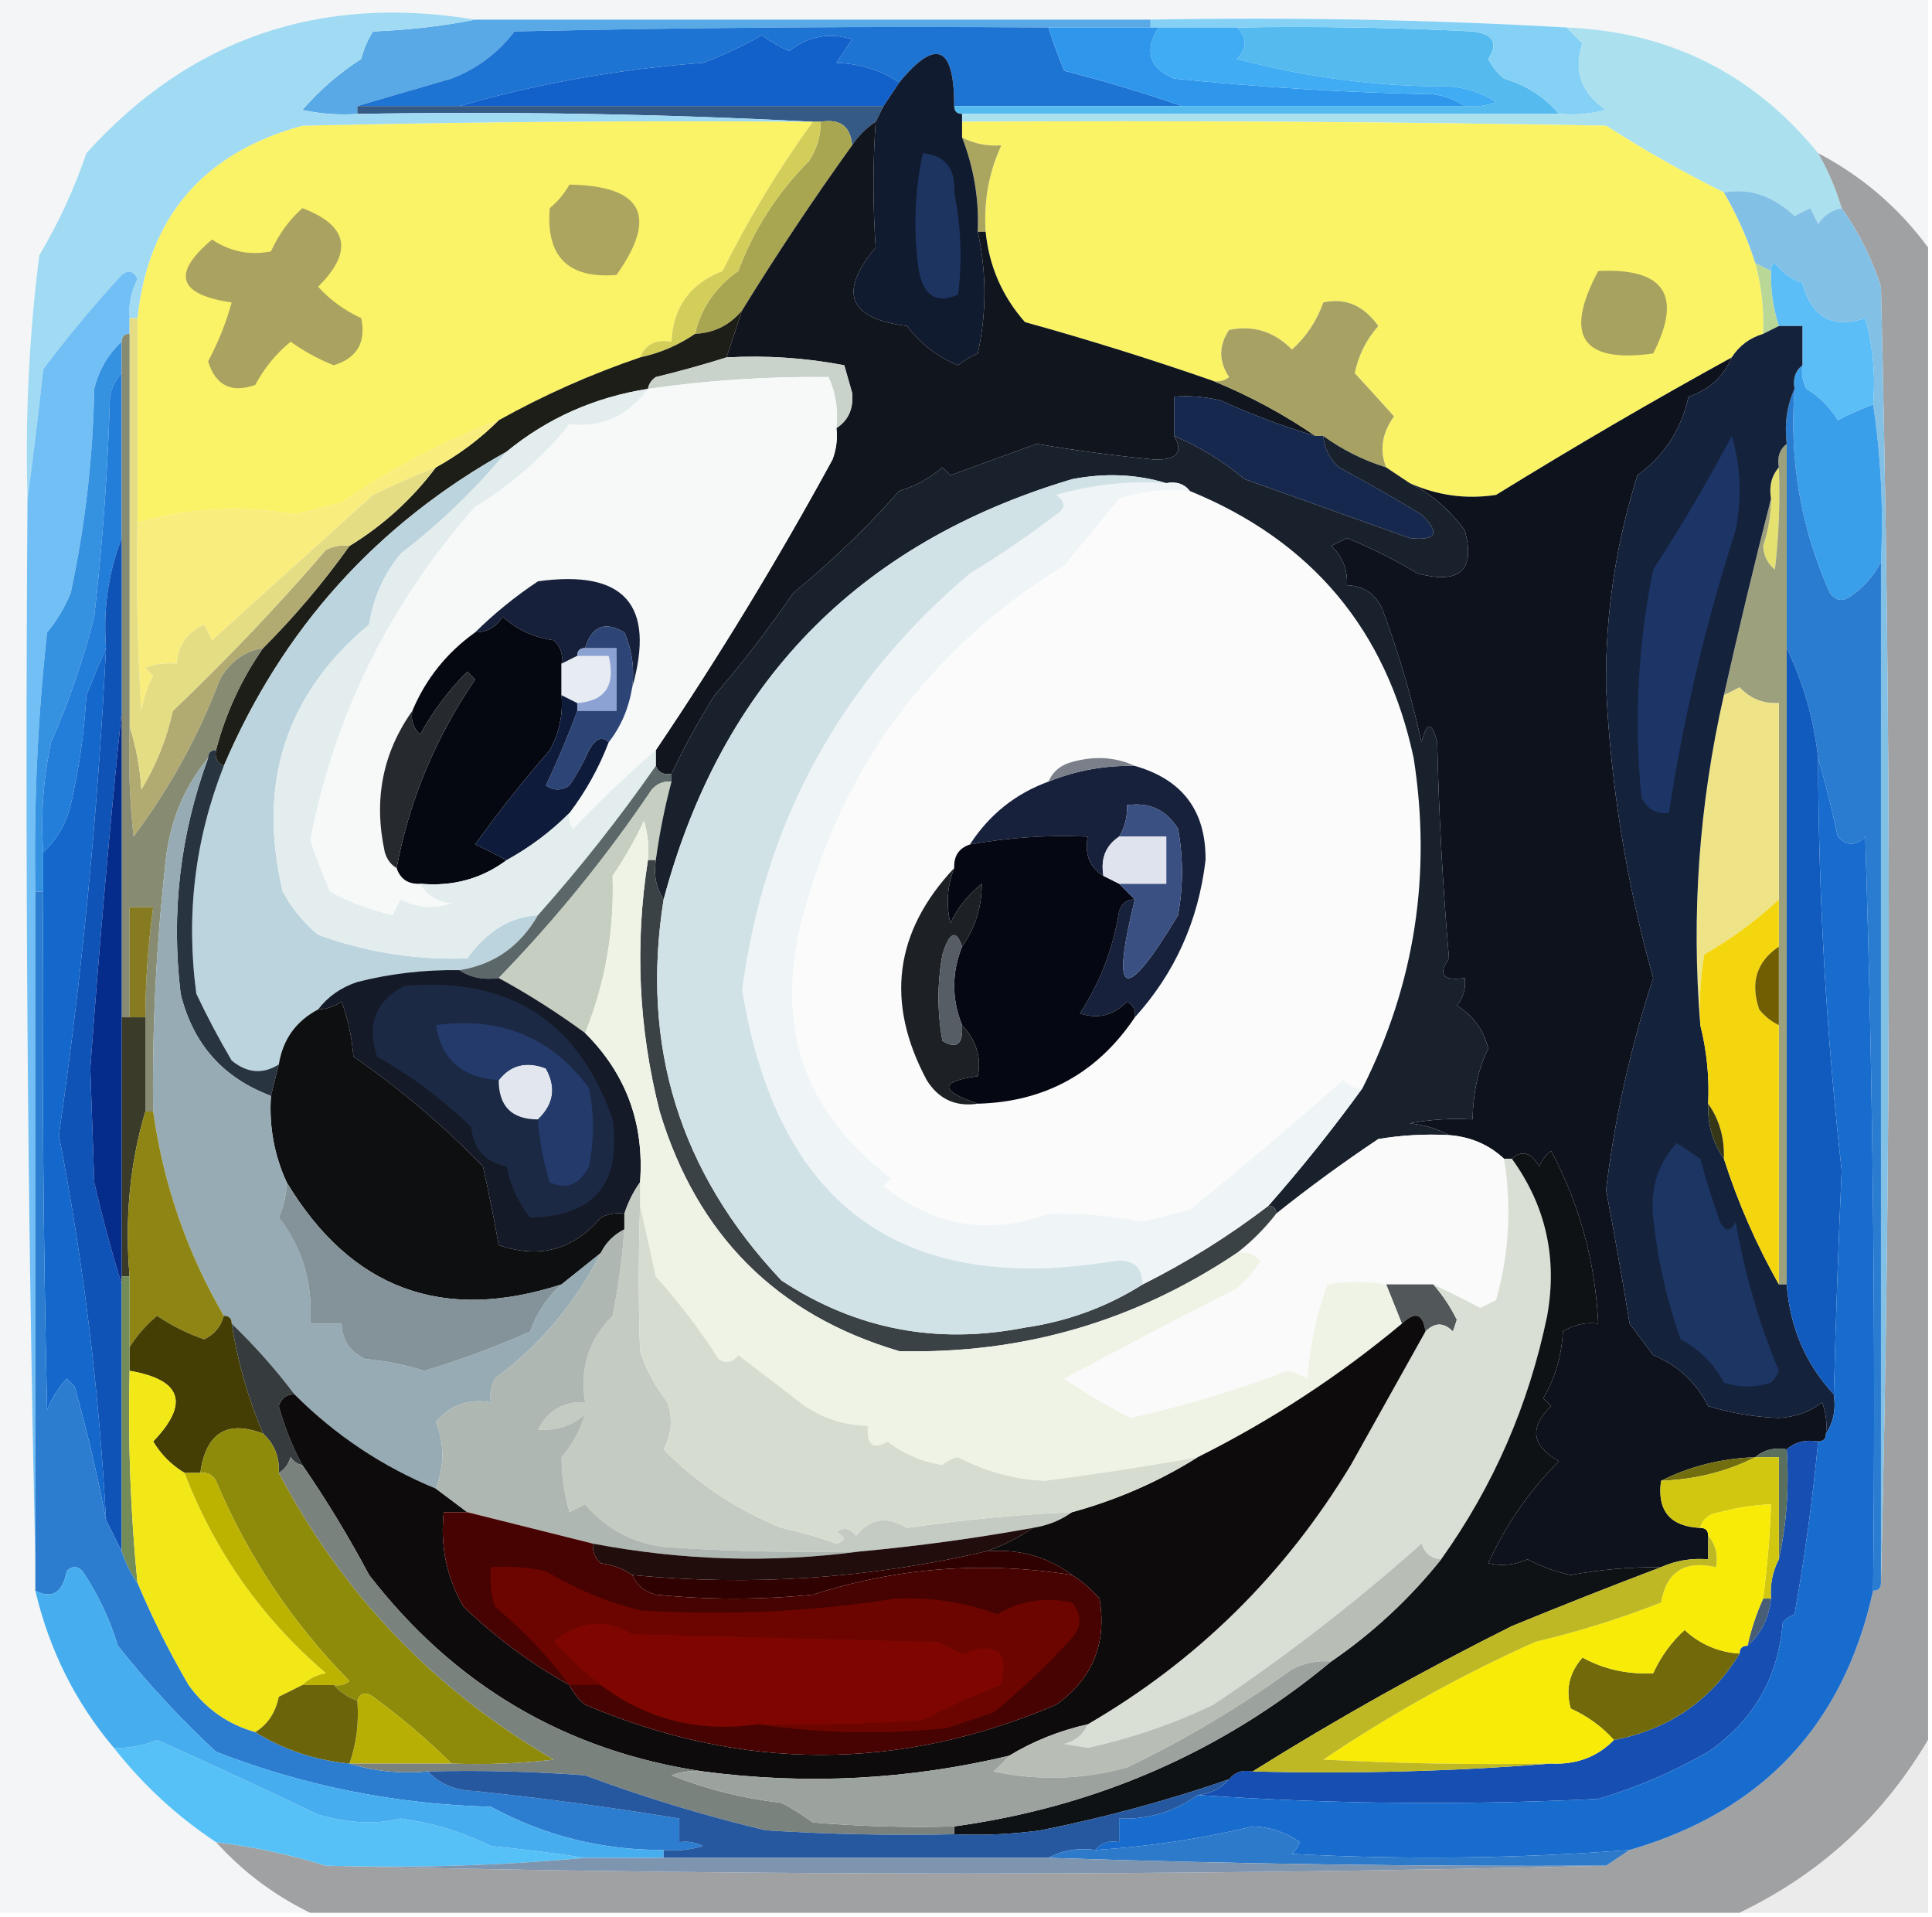 <?xml version="1.0" encoding="UTF-8"?>
<!DOCTYPE svg PUBLIC "-//W3C//DTD SVG 1.1//EN" "http://www.w3.org/Graphics/SVG/1.1/DTD/svg11.dtd">
<svg xmlns="http://www.w3.org/2000/svg" version="1.1" width="246px" height="244px" style="shape-rendering:geometricPrecision; text-rendering:geometricPrecision; image-rendering:optimizeQuality; fill-rule:evenodd; clip-rule:evenodd" xmlns:xlink="http://www.w3.org/1999/xlink">
<g><path style="opacity:1" fill="#f3f5f6" d="M -0.5,-0.5 C 81.5,-0.5 163.5,-0.5 245.5,-0.5C 245.5,10.167 245.5,20.833 245.5,31.5C 241.747,26.413 237.081,22.413 231.5,19.5C 223.248,9.374 212.581,4.041 199.5,3.5C 182.008,2.503 164.341,2.17 146.5,2.5C 117.833,2.5 89.167,2.5 60.5,2.5C 40.696,-0.775 24.196,4.892 11,19.5C 9.454,24.045 7.454,28.378 5,32.5C 3.696,42.789 3.196,53.122 3.5,63.5C 3.168,108.67 3.501,153.67 4.5,198.5C 4.5,199.833 4.5,201.167 4.5,202.5C 6.282,210.063 9.615,216.73 14.5,222.5C 18.233,227.236 22.566,231.236 27.5,234.5C 30.956,238.298 34.956,241.298 39.5,243.5C 26.167,243.5 12.833,243.5 -0.5,243.5C -0.5,162.167 -0.5,80.833 -0.5,-0.5 Z"/></g>
<g><path style="opacity:1" fill="#58a9e5" d="M 60.5,2.5 C 89.167,2.5 117.833,2.5 146.5,2.5C 146.5,2.833 146.5,3.167 146.5,3.5C 142.167,3.5 137.833,3.5 133.5,3.5C 110.831,3.333 88.164,3.5 65.5,4C 63.423,6.738 60.757,8.738 57.5,10C 53.377,11.192 49.377,12.359 45.5,13.5C 45.5,13.833 45.5,14.167 45.5,14.5C 43.143,14.663 40.81,14.497 38.5,14C 40.705,11.46 43.205,9.293 46,7.5C 46.309,6.234 46.809,5.067 47.5,4C 52.02,3.825 56.353,3.325 60.5,2.5 Z"/></g>
<g><path style="opacity:1" fill="#1d74d3" d="M 133.5,3.5 C 134.089,5.352 134.756,7.185 135.5,9C 140.664,10.323 145.664,11.823 150.5,13.5C 140.833,13.5 131.167,13.5 121.5,13.5C 121.505,5.812 119.172,4.812 114.5,10.5C 112.149,8.93 109.482,8.097 106.5,8C 107.167,7 107.833,6 108.5,5C 105.534,4.105 102.867,4.605 100.5,6.5C 99.252,5.96 98.085,5.293 97,4.5C 94.602,5.856 92.102,7.023 89.5,8C 78.814,8.791 68.481,10.624 58.5,13.5C 54.167,13.5 49.833,13.5 45.5,13.5C 49.377,12.359 53.377,11.192 57.5,10C 60.757,8.738 63.423,6.738 65.5,4C 88.164,3.5 110.831,3.333 133.5,3.5 Z"/></g>
<g><path style="opacity:1" fill="#55baed" d="M 157.5,3.5 C 167.506,3.334 177.506,3.5 187.5,4C 190.147,4.315 190.813,5.482 189.5,7.5C 189.977,8.478 190.643,9.311 191.5,10C 194.341,10.84 196.675,12.34 198.5,14.5C 173.167,14.5 147.833,14.5 122.5,14.5C 121.833,14.5 121.5,14.167 121.5,13.5C 131.167,13.5 140.833,13.5 150.5,13.5C 162.5,13.5 174.5,13.5 186.5,13.5C 187.873,13.657 189.207,13.49 190.5,13C 188.715,11.837 186.715,11.171 184.5,11C 175.321,11.032 166.321,9.865 157.5,7.5C 158.807,6.135 158.807,4.802 157.5,3.5 Z"/></g>
<g><path style="opacity:1" fill="#85d1f6" d="M 146.5,3.5 C 146.5,3.167 146.5,2.833 146.5,2.5C 164.341,2.17 182.008,2.503 199.5,3.5C 200.091,4.151 200.757,4.818 201.5,5.5C 200.309,8.978 201.309,11.812 204.5,14C 202.527,14.495 200.527,14.662 198.5,14.5C 196.675,12.34 194.341,10.84 191.5,10C 190.643,9.311 189.977,8.478 189.5,7.5C 190.813,5.482 190.147,4.315 187.5,4C 177.506,3.5 167.506,3.334 157.5,3.5C 154.167,3.5 150.833,3.5 147.5,3.5C 147.167,3.5 146.833,3.5 146.5,3.5 Z"/></g>
<g><path style="opacity:1" fill="#1261ca" d="M 114.5,10.5 C 113.833,11.5 113.167,12.5 112.5,13.5C 94.5,13.5 76.5,13.5 58.5,13.5C 68.481,10.624 78.814,8.791 89.5,8C 92.102,7.023 94.602,5.856 97,4.5C 98.085,5.293 99.252,5.96 100.5,6.5C 102.867,4.605 105.534,4.105 108.5,5C 107.833,6 107.167,7 106.5,8C 109.482,8.097 112.149,8.93 114.5,10.5 Z"/></g>
<g><path style="opacity:1" fill="#2f97eb" d="M 133.5,3.5 C 137.833,3.5 142.167,3.5 146.5,3.5C 146.833,3.5 147.167,3.5 147.5,3.5C 145.665,6.492 146.331,8.658 149.5,10C 160.468,11.119 171.468,11.786 182.5,12C 184.058,12.21 185.391,12.71 186.5,13.5C 174.5,13.5 162.5,13.5 150.5,13.5C 145.664,11.823 140.664,10.323 135.5,9C 134.756,7.185 134.089,5.352 133.5,3.5 Z"/></g>
<g><path style="opacity:1" fill="#abe0ef" d="M 199.5,3.5 C 212.581,4.041 223.248,9.374 231.5,19.5C 232.758,21.687 233.758,24.02 234.5,26.5C 233.265,26.721 232.265,27.388 231.5,28.5C 231.167,27.833 230.833,27.167 230.5,26.5C 229.833,26.833 229.167,27.167 228.5,27.5C 225.732,24.907 222.732,23.907 219.5,24.5C 214.351,21.948 209.351,19.115 204.5,16C 177.169,15.5 149.835,15.333 122.5,15.5C 122.5,15.167 122.5,14.833 122.5,14.5C 147.833,14.5 173.167,14.5 198.5,14.5C 200.527,14.662 202.527,14.495 204.5,14C 201.309,11.812 200.309,8.978 201.5,5.5C 200.757,4.818 200.091,4.151 199.5,3.5 Z"/></g>
<g><path style="opacity:1" fill="#3facf3" d="M 147.5,3.5 C 150.833,3.5 154.167,3.5 157.5,3.5C 158.807,4.802 158.807,6.135 157.5,7.5C 166.321,9.865 175.321,11.032 184.5,11C 186.715,11.171 188.715,11.837 190.5,13C 189.207,13.49 187.873,13.657 186.5,13.5C 185.391,12.71 184.058,12.21 182.5,12C 171.468,11.786 160.468,11.119 149.5,10C 146.331,8.658 145.665,6.492 147.5,3.5 Z"/></g>
<g><path style="opacity:1" fill="#355a86" d="M 45.5,14.5 C 45.5,14.167 45.5,13.833 45.5,13.5C 49.833,13.5 54.167,13.5 58.5,13.5C 76.5,13.5 94.5,13.5 112.5,13.5C 112.167,14.167 111.833,14.833 111.5,15.5C 110.272,16.306 109.272,17.306 108.5,18.5C 108.306,16.088 106.973,15.088 104.5,15.5C 104.167,15.5 103.833,15.5 103.5,15.5C 84.341,14.503 65.007,14.17 45.5,14.5 Z"/></g>
<g><path style="opacity:1" fill="#faf267" d="M 103.5,15.5 C 99.192,21.433 95.358,27.766 92,34.5C 87.861,36.123 85.694,39.123 85.5,43.5C 83.517,43.157 82.183,43.824 81.5,45.5C 75.234,47.635 69.234,50.301 63.5,53.5C 56.467,56.184 49.801,59.684 43.5,64C 41.5,64.5 39.5,65 37.5,65.5C 30.995,64.315 24.328,64.648 17.5,66.5C 17.5,57.833 17.5,49.167 17.5,40.5C 18.888,27.606 25.888,19.439 38.5,16C 60.164,15.5 81.831,15.333 103.5,15.5 Z"/></g>
<g><path style="opacity:1" fill="#faf366" d="M 122.5,15.5 C 149.835,15.333 177.169,15.5 204.5,16C 209.351,19.115 214.351,21.948 219.5,24.5C 221.158,27.328 222.492,30.328 223.5,33.5C 224.299,36.43 224.632,39.43 224.5,42.5C 222.77,43.026 221.436,44.026 220.5,45.5C 210.391,51.058 200.391,56.891 190.5,63C 186.69,63.587 183.023,63.087 179.5,61.5C 178.5,60.833 177.5,60.167 176.5,59.5C 175.631,57.308 175.965,55.141 177.5,53C 175.854,51.17 174.187,49.337 172.5,47.5C 172.97,45.226 173.97,43.226 175.5,41.5C 173.639,38.883 171.306,37.883 168.5,38.5C 167.649,40.882 166.316,42.882 164.5,44.5C 162.25,42.202 159.584,41.369 156.5,42C 155.167,44 155.167,46 156.5,48C 155.906,48.464 155.239,48.631 154.5,48.5C 146.67,45.769 138.67,43.269 130.5,41C 127.603,37.706 125.936,33.872 125.5,29.5C 125.247,25.585 125.913,21.919 127.5,18.5C 125.708,18.634 124.042,18.301 122.5,17.5C 122.5,16.833 122.5,16.167 122.5,15.5 Z"/></g>
<g><path style="opacity:1" fill="#aaa55f" d="M 122.5,17.5 C 124.042,18.301 125.708,18.634 127.5,18.5C 125.913,21.919 125.247,25.585 125.5,29.5C 125.167,29.5 124.833,29.5 124.5,29.5C 124.668,25.343 124.002,21.343 122.5,17.5 Z"/></g>
<g><path style="opacity:1" fill="#aba560" d="M 72.5,23.5 C 81.818,23.655 83.818,27.488 78.5,35C 72.333,35.5 69.5,32.667 70,26.5C 71.045,25.627 71.878,24.627 72.5,23.5 Z"/></g>
<g><path style="opacity:1" fill="#a9a651" d="M 104.5,15.5 C 106.973,15.088 108.306,16.088 108.5,18.5C 103.585,25.328 98.919,32.328 94.5,39.5C 92.947,41.385 90.947,42.385 88.5,42.5C 89.264,39.213 91.097,36.546 94,34.5C 95.99,29.187 98.99,24.52 103,20.5C 104.009,18.975 104.509,17.308 104.5,15.5 Z"/></g>
<g><path style="opacity:1" fill="#a0daf3" d="M 60.5,2.5 C 56.353,3.325 52.02,3.825 47.5,4C 46.809,5.067 46.309,6.234 46,7.5C 43.205,9.293 40.705,11.46 38.5,14C 40.81,14.497 43.143,14.663 45.5,14.5C 65.007,14.17 84.341,14.503 103.5,15.5C 81.831,15.333 60.164,15.5 38.5,16C 25.888,19.439 18.888,27.606 17.5,40.5C 17.167,40.5 16.833,40.5 16.5,40.5C 16.357,38.738 16.691,37.071 17.5,35.5C 16.998,34.479 16.332,34.312 15.5,35C 11.907,38.898 8.574,42.898 5.5,47C 4.898,52.645 4.231,58.145 3.5,63.5C 3.196,53.122 3.696,42.789 5,32.5C 7.454,28.378 9.454,24.045 11,19.5C 24.196,4.892 40.696,-0.775 60.5,2.5 Z"/></g>
<g><path style="opacity:1" fill="#a9a260" d="M 38.5,26.5 C 44.341,28.704 45.007,32.037 40.5,36.5C 42.029,38.188 43.863,39.521 46,40.5C 46.628,43.581 45.461,45.581 42.5,46.5C 40.553,45.723 38.72,44.723 37,43.5C 35.146,45.023 33.646,46.856 32.5,49C 29.447,50.072 27.447,49.072 26.5,46C 27.8,43.563 28.8,41.063 29.5,38.5C 22.666,37.503 21.832,34.836 27,30.5C 29.33,32.043 31.83,32.543 34.5,32C 35.488,29.833 36.821,28 38.5,26.5 Z"/></g>
<g><path style="opacity:1" fill="#d3cd5a" d="M 103.5,15.5 C 103.833,15.5 104.167,15.5 104.5,15.5C 104.509,17.308 104.009,18.975 103,20.5C 98.99,24.52 95.99,29.187 94,34.5C 91.097,36.546 89.264,39.213 88.5,42.5C 86.389,43.949 84.056,44.949 81.5,45.5C 82.183,43.824 83.517,43.157 85.5,43.5C 85.694,39.123 87.861,36.123 92,34.5C 95.358,27.766 99.192,21.433 103.5,15.5 Z"/></g>
<g><path style="opacity:1" fill="#a0a1a3" d="M 231.5,19.5 C 237.081,22.413 241.747,26.413 245.5,31.5C 245.5,94.833 245.5,158.167 245.5,221.5C 239.755,231.243 231.755,238.576 221.5,243.5C 160.833,243.5 100.167,243.5 39.5,243.5C 34.956,241.298 30.956,238.298 27.5,234.5C 32.255,235.085 36.922,236.085 41.5,237.5C 95.833,238.833 150.167,238.833 204.5,237.5C 205.5,236.833 206.5,236.167 207.5,235.5C 224.406,230.596 234.739,219.596 238.5,202.5C 239.167,202.5 239.5,202.167 239.5,201.5C 240.831,146.665 240.831,91.665 239.5,36.5C 238.321,32.841 236.654,29.507 234.5,26.5C 233.758,24.02 232.758,21.687 231.5,19.5 Z"/></g>
<g><path style="opacity:1" fill="#83c0e5" d="M 234.5,26.5 C 236.654,29.507 238.321,32.841 239.5,36.5C 240.831,91.665 240.831,146.665 239.5,201.5C 239.5,158.167 239.5,114.833 239.5,71.5C 239.824,64.646 239.491,57.979 238.5,51.5C 238.823,47.774 238.489,44.107 237.5,40.5C 233.286,41.891 230.619,40.391 229.5,36C 228.069,35.535 226.903,34.701 226,33.5C 225.601,33.728 225.435,34.062 225.5,34.5C 224.833,34.167 224.167,33.833 223.5,33.5C 222.492,30.328 221.158,27.328 219.5,24.5C 222.732,23.907 225.732,24.907 228.5,27.5C 229.167,27.167 229.833,26.833 230.5,26.5C 230.833,27.167 231.167,27.833 231.5,28.5C 232.265,27.388 233.265,26.721 234.5,26.5 Z"/></g>
<g><path style="opacity:1" fill="#a8a261" d="M 203.5,34.5 C 211.937,34.087 214.27,37.587 210.5,45C 201.422,46.258 199.089,42.758 203.5,34.5 Z"/></g>
<g><path style="opacity:1" fill="#111b2f" d="M 121.5,13.5 C 121.5,14.167 121.833,14.5 122.5,14.5C 122.5,14.833 122.5,15.167 122.5,15.5C 122.5,16.167 122.5,16.833 122.5,17.5C 124.002,21.343 124.668,25.343 124.5,29.5C 125.631,34.72 125.631,39.887 124.5,45C 123.584,45.374 122.75,45.874 122,46.5C 119.343,45.427 117.177,43.761 115.5,41.5C 108.037,40.577 106.704,37.244 111.5,31.5C 111.128,26.097 111.128,20.764 111.5,15.5C 111.833,14.833 112.167,14.167 112.5,13.5C 113.167,12.5 113.833,11.5 114.5,10.5C 119.172,4.812 121.505,5.812 121.5,13.5 Z"/></g>
<g><path style="opacity:1" fill="#1d3461" d="M 117.5,19.5 C 120.359,19.801 121.693,21.467 121.5,24.5C 122.369,28.818 122.536,33.151 122,37.5C 119.291,38.706 117.625,37.706 117,34.5C 116.274,29.448 116.441,24.448 117.5,19.5 Z"/></g>
<g><path style="opacity:1" fill="#b9d797" d="M 223.5,33.5 C 224.167,33.833 224.833,34.167 225.5,34.5C 225.448,36.903 225.781,39.236 226.5,41.5C 225.833,41.833 225.167,42.167 224.5,42.5C 224.632,39.43 224.299,36.43 223.5,33.5 Z"/></g>
<g><path style="opacity:1" fill="#11151d" d="M 111.5,15.5 C 111.128,20.764 111.128,26.097 111.5,31.5C 106.704,37.244 108.037,40.577 115.5,41.5C 117.177,43.761 119.343,45.427 122,46.5C 122.75,45.874 123.584,45.374 124.5,45C 125.631,39.887 125.631,34.72 124.5,29.5C 124.833,29.5 125.167,29.5 125.5,29.5C 125.936,33.872 127.603,37.706 130.5,41C 138.67,43.269 146.67,45.769 154.5,48.5C 159.115,50.394 163.448,52.727 167.5,55.5C 163.411,54.291 159.411,52.791 155.5,51C 153.527,50.505 151.527,50.338 149.5,50.5C 149.5,52.167 149.5,53.833 149.5,55.5C 150.711,57.563 149.877,58.563 147,58.5C 141.927,58.011 136.927,57.344 132,56.5C 128.333,57.833 124.667,59.167 121,60.5C 120.667,60.167 120.333,59.833 120,59.5C 118.4,60.866 116.567,61.866 114.5,62.5C 110.372,67.161 105.872,71.494 101,75.5C 97.909,80.014 94.576,84.347 91,88.5C 88.984,91.695 87.151,95.029 85.5,98.5C 84.508,98.672 83.842,98.338 83.5,97.5C 83.5,96.833 83.5,96.167 83.5,95.5C 91.534,83.601 99.034,71.268 106,58.5C 106.49,57.207 106.657,55.873 106.5,54.5C 108.026,53.508 108.693,52.008 108.5,50C 108.167,48.833 107.833,47.667 107.5,46.5C 102.565,45.552 97.565,45.219 92.5,45.5C 93.167,43.5 93.833,41.5 94.5,39.5C 98.919,32.328 103.585,25.328 108.5,18.5C 109.272,17.306 110.272,16.306 111.5,15.5 Z"/></g>
<g><path style="opacity:1" fill="#1d1e17" d="M 94.5,39.5 C 93.833,41.5 93.167,43.5 92.5,45.5C 89.546,46.428 86.546,47.261 83.5,48C 82.944,48.383 82.611,48.883 82.5,49.5C 75.688,50.577 69.688,53.244 64.5,57.5C 47.945,66.722 35.945,80.056 28.5,97.5C 27.662,97.158 27.328,96.492 27.5,95.5C 28.734,90.793 30.734,86.46 33.5,82.5C 37.513,78.485 41.179,74.152 44.5,69.5C 48.791,66.877 52.458,63.544 55.5,59.5C 58.474,57.853 61.14,55.853 63.5,53.5C 69.234,50.301 75.234,47.635 81.5,45.5C 84.056,44.949 86.389,43.949 88.5,42.5C 90.947,42.385 92.947,41.385 94.5,39.5 Z"/></g>
<g><path style="opacity:1" fill="#a7a263" d="M 176.5,59.5 C 173.605,58.601 170.938,57.267 168.5,55.5C 168.167,55.5 167.833,55.5 167.5,55.5C 163.448,52.727 159.115,50.394 154.5,48.5C 155.239,48.631 155.906,48.464 156.5,48C 155.167,46 155.167,44 156.5,42C 159.584,41.369 162.25,42.202 164.5,44.5C 166.316,42.882 167.649,40.882 168.5,38.5C 171.306,37.883 173.639,38.883 175.5,41.5C 173.97,43.226 172.97,45.226 172.5,47.5C 174.187,49.337 175.854,51.17 177.5,53C 175.965,55.141 175.631,57.308 176.5,59.5 Z"/></g>
<g><path style="opacity:1" fill="#c9d2cb" d="M 92.5,45.5 C 97.565,45.219 102.565,45.552 107.5,46.5C 107.833,47.667 108.167,48.833 108.5,50C 108.693,52.008 108.026,53.508 106.5,54.5C 106.756,52.208 106.423,50.041 105.5,48C 97.807,47.904 90.14,48.404 82.5,49.5C 82.611,48.883 82.944,48.383 83.5,48C 86.546,47.261 89.546,46.428 92.5,45.5 Z"/></g>
<g><path style="opacity:1" fill="#5cbef6" d="M 238.5,51.5 C 236.97,52.067 235.47,52.733 234,53.5C 233,51.833 231.667,50.5 230,49.5C 229.517,48.552 229.351,47.552 229.5,46.5C 229.5,44.833 229.5,43.167 229.5,41.5C 228.5,41.5 227.5,41.5 226.5,41.5C 225.781,39.236 225.448,36.903 225.5,34.5C 225.435,34.062 225.601,33.728 226,33.5C 226.903,34.701 228.069,35.535 229.5,36C 230.619,40.391 233.286,41.891 237.5,40.5C 238.489,44.107 238.823,47.774 238.5,51.5 Z"/></g>
<g><path style="opacity:1" fill="#f6f9f8" d="M 106.5,54.5 C 106.657,55.873 106.49,57.207 106,58.5C 99.034,71.268 91.534,83.601 83.5,95.5C 79.916,98.58 76.416,101.913 73,105.5C 72.536,104.906 72.369,104.239 72.5,103.5C 74.596,100.738 76.263,97.738 77.5,94.5C 79.065,92.491 80.065,90.157 80.5,87.5C 83.492,76.986 79.492,72.486 68.5,74C 65.58,75.946 62.913,78.113 60.5,80.5C 56.874,83.095 54.208,86.428 52.5,90.5C 48.707,95.841 47.54,101.841 49,108.5C 49.278,109.416 49.778,110.082 50.5,110.5C 50.973,111.906 51.973,112.573 53.5,112.5C 54.347,113.966 55.68,114.8 57.5,115C 55.23,115.758 53.064,115.591 51,114.5C 50.667,115.167 50.333,115.833 50,116.5C 47.2,115.872 44.533,114.872 42,113.5C 41.088,111.341 40.255,109.175 39.5,107C 42.538,91.089 49.538,76.922 60.5,64.5C 65.143,61.687 69.143,58.187 72.5,54C 76.582,54.465 79.915,52.965 82.5,49.5C 90.14,48.404 97.807,47.904 105.5,48C 106.423,50.041 106.756,52.208 106.5,54.5 Z"/></g>
<g><path style="opacity:1" fill="#71bff4" d="M 16.5,40.5 C 16.5,41.167 16.5,41.833 16.5,42.5C 15.833,42.5 15.5,42.833 15.5,43.5C 13.766,45.09 12.6,47.09 12,49.5C 11.838,58.282 10.838,66.948 9,75.5C 8.252,77.332 7.252,78.999 6,80.5C 4.791,91.467 4.291,102.467 4.5,113.5C 4.5,141.833 4.5,170.167 4.5,198.5C 3.501,153.67 3.168,108.67 3.5,63.5C 4.231,58.145 4.898,52.645 5.5,47C 8.574,42.898 11.907,38.898 15.5,35C 16.332,34.312 16.998,34.479 17.5,35.5C 16.691,37.071 16.357,38.738 16.5,40.5 Z"/></g>
<g><path style="opacity:1" fill="#16284e" d="M 167.5,55.5 C 167.833,55.5 168.167,55.5 168.5,55.5C 168.628,57.09 169.295,58.423 170.5,59.5C 174.049,61.406 177.549,63.406 181,65.5C 183.428,67.86 182.928,68.86 179.5,68.5C 172.466,65.978 165.466,63.478 158.5,61C 155.737,58.7 152.737,56.867 149.5,55.5C 149.5,53.833 149.5,52.167 149.5,50.5C 151.527,50.338 153.527,50.505 155.5,51C 159.411,52.791 163.411,54.291 167.5,55.5 Z"/></g>
<g><path style="opacity:1" fill="#fbfbfb" d="M 151.5,62.5 C 167.027,68.854 176.527,80.187 180,96.5C 182.31,111.285 180.144,125.285 173.5,138.5C 172.504,138.586 171.671,138.252 171,137.5C 164.601,143.146 158.101,148.646 151.5,154C 149.5,154.5 147.5,155 145.5,155.5C 141.454,154.75 137.454,154.416 133.5,154.5C 125.99,157.296 118.99,156.129 112.5,151C 112.833,150.667 113.167,150.333 113.5,150C 102.544,141.803 98.71,130.97 102,117.5C 107.102,97.75 118.269,82.583 135.5,72C 137.88,69.159 140.213,66.326 142.5,63.5C 145.428,62.516 148.428,62.183 151.5,62.5 Z"/></g>
<g><path style="opacity:1" fill="#e4e170" d="M 226.5,59.5 C 226.666,63.846 226.499,68.179 226,72.5C 225.056,71.737 224.556,70.737 224.5,69.5C 225.156,67.547 225.489,65.547 225.5,63.5C 225.232,61.901 225.566,60.568 226.5,59.5 Z"/></g>
<g><path style="opacity:1" fill="#f9ed7d" d="M 63.5,53.5 C 61.14,55.853 58.474,57.853 55.5,59.5C 52.835,60.544 50.168,61.711 47.5,63C 40.692,69.138 33.859,75.305 27,81.5C 26.667,80.833 26.333,80.167 26,79.5C 23.828,80.509 22.662,82.176 22.5,84.5C 21.127,84.343 19.793,84.51 18.5,85C 18.833,85.333 19.167,85.667 19.5,86C 18.773,87.399 18.273,88.899 18,90.5C 17.5,82.507 17.334,74.507 17.5,66.5C 24.328,64.648 30.995,64.315 37.5,65.5C 39.5,65 41.5,64.5 43.5,64C 49.801,59.684 56.467,56.184 63.5,53.5 Z"/></g>
<g><path style="opacity:1" fill="#3a9fea" d="M 229.5,46.5 C 229.351,47.552 229.517,48.552 230,49.5C 231.667,50.5 233,51.833 234,53.5C 235.47,52.733 236.97,52.067 238.5,51.5C 239.491,57.979 239.824,64.646 239.5,71.5C 238.619,73.304 237.286,74.804 235.5,76C 234.551,76.617 233.718,76.451 233,75.5C 229.3,67.227 227.8,58.56 228.5,49.5C 228.263,48.209 228.596,47.209 229.5,46.5 Z"/></g>
<g><path style="opacity:1" fill="#b2ab71" d="M 44.5,69.5 C 41.179,74.152 37.513,78.485 33.5,82.5C 31.09,82.921 29.257,84.254 28,86.5C 25.27,93.698 21.603,100.364 17,106.5C 16.501,101.845 16.334,97.178 16.5,92.5C 17.317,94.969 17.817,97.635 18,100.5C 19.893,97.382 21.226,94.049 22,90.5C 28.837,83.996 35.337,77.162 41.5,70C 42.448,69.517 43.448,69.35 44.5,69.5 Z"/></g>
<g><path style="opacity:1" fill="#17203a" d="M 80.5,87.5 C 80.808,85.076 80.474,82.743 79.5,80.5C 77.022,79.036 75.355,79.703 74.5,82.5C 73.833,82.5 73.5,82.833 73.5,83.5C 72.833,83.833 72.167,84.167 71.5,84.5C 71.719,83.325 71.386,82.325 70.5,81.5C 67.964,81.156 65.797,80.156 64,78.5C 63.184,79.823 62.017,80.489 60.5,80.5C 62.913,78.113 65.58,75.946 68.5,74C 79.492,72.486 83.492,76.986 80.5,87.5 Z"/></g>
<g><path style="opacity:1" fill="#050811" d="M 71.5,84.5 C 71.5,85.833 71.5,87.167 71.5,88.5C 71.702,90.989 71.202,93.323 70,95.5C 66.643,99.356 63.476,103.356 60.5,107.5C 61.949,108.172 63.282,108.839 64.5,109.5C 61.314,111.874 57.647,112.874 53.5,112.5C 51.973,112.573 50.973,111.906 50.5,110.5C 52.106,101.933 55.439,93.933 60.5,86.5C 60.167,86.167 59.833,85.833 59.5,85.5C 57.115,87.884 55.115,90.55 53.5,93.5C 52.614,92.675 52.281,91.675 52.5,90.5C 54.208,86.428 56.874,83.095 60.5,80.5C 62.017,80.489 63.184,79.823 64,78.5C 65.797,80.156 67.964,81.156 70.5,81.5C 71.386,82.325 71.719,83.325 71.5,84.5 Z"/></g>
<g><path style="opacity:1" fill="#9da07d" d="M 227.5,56.5 C 227.5,65.167 227.5,73.833 227.5,82.5C 227.5,109.5 227.5,136.5 227.5,163.5C 227.167,163.5 226.833,163.5 226.5,163.5C 226.5,152.5 226.5,141.5 226.5,130.5C 226.5,127.167 226.5,123.833 226.5,120.5C 226.5,118.5 226.5,116.5 226.5,114.5C 226.5,106.167 226.5,97.833 226.5,89.5C 224.516,89.617 222.85,88.95 221.5,87.5C 220.817,87.863 220.15,88.196 219.5,88.5C 221.402,80.046 223.402,71.713 225.5,63.5C 225.489,65.547 225.156,67.547 224.5,69.5C 224.556,70.737 225.056,71.737 226,72.5C 226.499,68.179 226.666,63.846 226.5,59.5C 226.263,58.209 226.596,57.209 227.5,56.5 Z"/></g>
<g><path style="opacity:1" fill="#e5dd84" d="M 16.5,40.5 C 16.833,40.5 17.167,40.5 17.5,40.5C 17.5,49.167 17.5,57.833 17.5,66.5C 17.334,74.507 17.5,82.507 18,90.5C 18.273,88.899 18.773,87.399 19.5,86C 19.167,85.667 18.833,85.333 18.5,85C 19.793,84.51 21.127,84.343 22.5,84.5C 22.662,82.176 23.828,80.509 26,79.5C 26.333,80.167 26.667,80.833 27,81.5C 33.859,75.305 40.692,69.138 47.5,63C 50.168,61.711 52.835,60.544 55.5,59.5C 52.458,63.544 48.791,66.877 44.5,69.5C 43.448,69.35 42.448,69.517 41.5,70C 35.337,77.162 28.837,83.996 22,90.5C 21.226,94.049 19.893,97.382 18,100.5C 17.817,97.635 17.317,94.969 16.5,92.5C 16.5,75.833 16.5,59.167 16.5,42.5C 16.5,41.833 16.5,41.167 16.5,40.5 Z"/></g>
<g><path style="opacity:1" fill="#e7ecf3" d="M 73.5,83.5 C 74.833,83.5 76.167,83.5 77.5,83.5C 78.401,87.241 77.068,89.241 73.5,89.5C 72.833,89.167 72.167,88.833 71.5,88.5C 71.5,87.167 71.5,85.833 71.5,84.5C 72.167,84.167 72.833,83.833 73.5,83.5 Z"/></g>
<g><path style="opacity:1" fill="#8ca2d2" d="M 73.5,83.5 C 73.5,82.833 73.833,82.5 74.5,82.5C 75.833,82.5 77.167,82.5 78.5,82.5C 78.5,85.167 78.5,87.833 78.5,90.5C 76.833,90.5 75.167,90.5 73.5,90.5C 73.5,90.167 73.5,89.833 73.5,89.5C 77.068,89.241 78.401,87.241 77.5,83.5C 76.167,83.5 74.833,83.5 73.5,83.5 Z"/></g>
<g><path style="opacity:1" fill="#3592e1" d="M 15.5,43.5 C 15.5,44.833 15.5,46.167 15.5,47.5C 14.732,48.263 14.232,49.263 14,50.5C 13.732,59.865 13.065,69.198 12,78.5C 10.6,84.026 8.767,89.36 6.5,94.5C 5.507,99.12 5.173,103.786 5.5,108.5C 5.5,110.167 5.5,111.833 5.5,113.5C 5.167,113.5 4.833,113.5 4.5,113.5C 4.291,102.467 4.791,91.467 6,80.5C 7.252,78.999 8.252,77.332 9,75.5C 10.838,66.948 11.838,58.282 12,49.5C 12.6,47.09 13.766,45.09 15.5,43.5 Z"/></g>
<g><path style="opacity:1" fill="#237ed9" d="M 15.5,47.5 C 15.5,54.5 15.5,61.5 15.5,68.5C 13.79,72.881 13.123,77.547 13.5,82.5C 12.678,84.388 11.845,86.388 11,88.5C 10.727,93.229 10.061,97.896 9,102.5C 8.4,104.91 7.234,106.91 5.5,108.5C 5.173,103.786 5.507,99.12 6.5,94.5C 8.767,89.36 10.6,84.026 12,78.5C 13.065,69.198 13.732,59.865 14,50.5C 14.232,49.263 14.732,48.263 15.5,47.5 Z"/></g>
<g><path style="opacity:1" fill="#0e121d" d="M 220.5,45.5 C 219.445,47.957 217.612,49.623 215,50.5C 214.085,54.668 211.918,58.001 208.5,60.5C 205.725,69.273 204.391,78.273 204.5,87.5C 205.112,100.128 207.112,112.461 210.5,124.5C 207.553,133.581 205.553,142.581 204.5,151.5C 205.572,157.142 206.572,162.808 207.5,168.5C 208.5,169.833 209.5,171.167 210.5,172.5C 213.631,173.797 215.964,175.964 217.5,179C 220.433,179.893 223.433,180.393 226.5,180.5C 228.641,180.387 230.475,179.72 232,178.5C 232.49,179.793 232.657,181.127 232.5,182.5C 232.5,183.167 232.167,183.5 231.5,183.5C 229.901,183.232 228.568,183.566 227.5,184.5C 225.901,184.232 224.568,184.566 223.5,185.5C 219.159,185.658 215.159,186.658 211.5,188.5C 210.981,192.314 212.647,194.314 216.5,194.5C 217.167,194.5 217.5,194.833 217.5,195.5C 217.5,196.5 217.5,197.5 217.5,198.5C 215.379,198.325 213.379,198.659 211.5,199.5C 207.637,199.462 203.804,199.795 200,200.5C 198.07,200.092 196.236,199.425 194.5,198.5C 192.845,199.228 191.179,199.395 189.5,199C 191.718,194.117 194.718,189.784 198.5,186C 195.014,184.053 194.681,181.72 197.5,179C 197.167,178.667 196.833,178.333 196.5,178C 198.02,175.404 198.853,172.571 199,169.5C 200.356,168.62 201.856,168.286 203.5,168.5C 203.135,160.654 201.135,153.321 197.5,146.5C 196.808,147.025 196.308,147.692 196,148.5C 194.959,146.689 193.793,146.355 192.5,147.5C 192.167,147.5 191.833,147.5 191.5,147.5C 189.574,145.707 187.241,144.707 184.5,144.5C 183.048,143.698 181.382,143.198 179.5,143C 182.146,142.503 184.813,142.336 187.5,142.5C 187.572,139.015 188.238,136.015 189.5,133.5C 188.905,131.107 187.572,129.273 185.5,128C 186.337,126.989 186.67,125.822 186.5,124.5C 183.724,124.911 183.057,124.078 184.5,122C 183.706,112.868 183.206,103.701 183,94.5C 182.333,91.833 181.667,91.833 181,94.5C 179.736,88.709 178.069,83.042 176,77.5C 175.092,75.561 173.592,74.561 171.5,74.5C 171.617,72.516 170.95,70.85 169.5,69.5C 170.167,69.167 170.833,68.833 171.5,68.5C 174.6,69.758 177.6,71.258 180.5,73C 185.911,74.42 187.911,72.586 186.5,67.5C 184.534,64.829 182.2,62.829 179.5,61.5C 183.023,63.087 186.69,63.587 190.5,63C 200.391,56.891 210.391,51.058 220.5,45.5 Z"/></g>
<g><path style="opacity:1" fill="#eee387" d="M 226.5,114.5 C 223.63,117.19 220.463,119.524 217,121.5C 216.502,124.482 216.335,127.482 216.5,130.5C 215.339,116.421 216.339,102.421 219.5,88.5C 220.15,88.196 220.817,87.863 221.5,87.5C 222.85,88.95 224.516,89.617 226.5,89.5C 226.5,97.833 226.5,106.167 226.5,114.5 Z"/></g>
<g><path style="opacity:1" fill="#878b71" d="M 16.5,42.5 C 16.5,59.167 16.5,75.833 16.5,92.5C 16.334,97.178 16.501,101.845 17,106.5C 21.603,100.364 25.27,93.698 28,86.5C 29.257,84.254 31.09,82.921 33.5,82.5C 30.734,86.46 28.734,90.793 27.5,95.5C 26.833,95.5 26.5,95.833 26.5,96.5C 23.251,100.432 21.418,105.099 21,110.5C 19.868,120.803 19.368,131.137 19.5,141.5C 19.167,141.5 18.833,141.5 18.5,141.5C 18.5,137.5 18.5,133.5 18.5,129.5C 18.54,124.807 18.873,120.141 19.5,115.5C 18.5,115.5 17.5,115.5 16.5,115.5C 16.5,120.167 16.5,124.833 16.5,129.5C 16.167,129.5 15.833,129.5 15.5,129.5C 15.5,116.5 15.5,103.5 15.5,90.5C 15.5,83.167 15.5,75.833 15.5,68.5C 15.5,61.5 15.5,54.5 15.5,47.5C 15.5,46.167 15.5,44.833 15.5,43.5C 15.5,42.833 15.833,42.5 16.5,42.5 Z"/></g>
<g><path style="opacity:1" fill="#297cd0" d="M 228.5,49.5 C 227.8,58.56 229.3,67.227 233,75.5C 233.718,76.451 234.551,76.617 235.5,76C 237.286,74.804 238.619,73.304 239.5,71.5C 239.5,114.833 239.5,158.167 239.5,201.5C 239.5,202.167 239.167,202.5 238.5,202.5C 238.833,170.493 238.5,138.493 237.5,106.5C 236.28,107.711 235.113,107.711 234,106.5C 233.262,103.009 232.429,99.675 231.5,96.5C 230.971,91.616 229.638,86.949 227.5,82.5C 227.5,73.833 227.5,65.167 227.5,56.5C 227.198,53.941 227.532,51.607 228.5,49.5 Z"/></g>
<g><path style="opacity:1" fill="#2d4477" d="M 80.5,87.5 C 80.065,90.157 79.065,92.491 77.5,94.5C 76.671,93.668 75.838,94.001 75,95.5C 74.293,97.081 73.46,98.581 72.5,100C 71.5,100.667 70.5,100.667 69.5,100C 70.999,96.844 72.332,93.677 73.5,90.5C 75.167,90.5 76.833,90.5 78.5,90.5C 78.5,87.833 78.5,85.167 78.5,82.5C 77.167,82.5 75.833,82.5 74.5,82.5C 75.355,79.703 77.022,79.036 79.5,80.5C 80.474,82.743 80.808,85.076 80.5,87.5 Z"/></g>
<g><path style="opacity:1" fill="#0f1b3a" d="M 71.5,88.5 C 72.167,88.833 72.833,89.167 73.5,89.5C 73.5,89.833 73.5,90.167 73.5,90.5C 72.332,93.677 70.999,96.844 69.5,100C 70.5,100.667 71.5,100.667 72.5,100C 73.46,98.581 74.293,97.081 75,95.5C 75.838,94.001 76.671,93.668 77.5,94.5C 76.263,97.738 74.596,100.738 72.5,103.5C 70.116,105.885 67.45,107.885 64.5,109.5C 63.282,108.839 61.949,108.172 60.5,107.5C 63.476,103.356 66.643,99.356 70,95.5C 71.202,93.323 71.702,90.989 71.5,88.5 Z"/></g>
<g><path style="opacity:1" fill="#17213b" d="M 144.5,97.5 C 150.567,99.23 153.567,103.23 153.5,109.5C 152.588,117.224 149.588,123.891 144.5,129.5C 144.631,128.624 144.298,127.957 143.5,127.5C 141.807,129.279 139.807,129.779 137.5,129C 140.071,125.076 141.738,120.743 142.5,116C 142.836,114.97 143.503,114.47 144.5,114.5C 141.352,127.164 143.185,127.83 150,116.5C 150.667,112.833 150.667,109.167 150,105.5C 148.491,103.081 146.325,102.081 143.5,102.5C 143.567,103.959 143.234,105.292 142.5,106.5C 140.787,107.635 140.12,109.302 140.5,111.5C 138.744,110.448 138.077,108.781 138.5,106.5C 133.438,106.274 128.438,106.608 123.5,107.5C 125.963,103.7 129.296,101.033 133.5,99.5C 137.015,98.081 140.681,97.414 144.5,97.5 Z"/></g>
<g><path style="opacity:1" fill="#26292d" d="M 50.5,110.5 C 49.778,110.082 49.278,109.416 49,108.5C 47.54,101.841 48.707,95.841 52.5,90.5C 52.281,91.675 52.614,92.675 53.5,93.5C 55.115,90.55 57.115,87.884 59.5,85.5C 59.833,85.833 60.167,86.167 60.5,86.5C 55.439,93.933 52.106,101.933 50.5,110.5 Z"/></g>
<g><path style="opacity:1" fill="#050712" d="M 140.5,111.5 C 141.167,111.833 141.833,112.167 142.5,112.5C 143.167,113.167 143.833,113.833 144.5,114.5C 143.503,114.47 142.836,114.97 142.5,116C 141.738,120.743 140.071,125.076 137.5,129C 139.807,129.779 141.807,129.279 143.5,127.5C 144.298,127.957 144.631,128.624 144.5,129.5C 139.728,136.604 133.061,140.271 124.5,140.5C 119.614,138.833 119.614,137.667 124.5,137C 124.997,134.643 124.33,132.476 122.5,130.5C 121.167,127.167 121.167,123.833 122.5,120.5C 124.189,118.117 125.022,115.451 125,112.5C 123.287,113.878 121.953,115.545 121,117.5C 120.444,115.115 120.61,112.782 121.5,110.5C 121.427,108.973 122.094,107.973 123.5,107.5C 128.438,106.608 133.438,106.274 138.5,106.5C 138.077,108.781 138.744,110.448 140.5,111.5 Z"/></g>
<g><path style="opacity:1" fill="#bcd4de" d="M 64.5,57.5 C 60.545,62.286 56.045,66.619 51,70.5C 48.859,73.117 47.526,76.117 47,79.5C 36.382,88.358 32.715,99.692 36,113.5C 37.141,115.609 38.641,117.442 40.5,119C 46.692,121.236 53.026,122.236 59.5,122C 61.991,118.532 64.991,116.698 68.5,116.5C 66.214,120.471 62.881,122.804 58.5,123.5C 54.103,123.425 49.77,123.925 45.5,125C 43.416,125.697 41.749,126.864 40.5,128.5C 37.677,129.992 36.01,132.326 35.5,135.5C 33.456,136.778 31.456,136.612 29.5,135C 27.858,132.214 26.358,129.381 25,126.5C 23.655,116.478 24.822,106.811 28.5,97.5C 35.945,80.056 47.945,66.722 64.5,57.5 Z"/></g>
<g><path style="opacity:1" fill="#e3edee" d="M 82.5,49.5 C 79.915,52.965 76.582,54.465 72.5,54C 69.143,58.187 65.143,61.687 60.5,64.5C 49.538,76.922 42.538,91.089 39.5,107C 40.255,109.175 41.088,111.341 42,113.5C 44.533,114.872 47.2,115.872 50,116.5C 50.333,115.833 50.667,115.167 51,114.5C 53.064,115.591 55.23,115.758 57.5,115C 55.68,114.8 54.347,113.966 53.5,112.5C 57.647,112.874 61.314,111.874 64.5,109.5C 67.45,107.885 70.116,105.885 72.5,103.5C 72.369,104.239 72.536,104.906 73,105.5C 76.416,101.913 79.916,98.58 83.5,95.5C 83.5,96.167 83.5,96.833 83.5,97.5C 78.881,104.121 73.881,110.454 68.5,116.5C 64.991,116.698 61.991,118.532 59.5,122C 53.026,122.236 46.692,121.236 40.5,119C 38.641,117.442 37.141,115.609 36,113.5C 32.715,99.692 36.382,88.358 47,79.5C 47.526,76.117 48.859,73.117 51,70.5C 56.045,66.619 60.545,62.286 64.5,57.5C 69.688,53.244 75.688,50.577 82.5,49.5 Z"/></g>
<g><path style="opacity:1" fill="#1d2025" d="M 121.5,110.5 C 120.61,112.782 120.444,115.115 121,117.5C 121.953,115.545 123.287,113.878 125,112.5C 125.022,115.451 124.189,118.117 122.5,120.5C 121.752,118.265 120.919,118.598 120,121.5C 119.333,125.167 119.333,128.833 120,132.5C 121.813,133.609 122.646,132.942 122.5,130.5C 124.33,132.476 124.997,134.643 124.5,137C 119.614,137.667 119.614,138.833 124.5,140.5C 121.675,140.919 119.509,139.919 118,137.5C 112.71,127.607 113.876,118.607 121.5,110.5 Z"/></g>
<g><path style="opacity:1" fill="#5b6768" d="M 83.5,97.5 C 83.842,98.338 84.508,98.672 85.5,98.5C 85.5,98.833 85.5,99.167 85.5,99.5C 84.504,99.414 83.671,99.748 83,100.5C 77.21,109.081 70.71,117.081 63.5,124.5C 61.585,124.784 59.919,124.451 58.5,123.5C 62.881,122.804 66.214,120.471 68.5,116.5C 73.881,110.454 78.881,104.121 83.5,97.5 Z"/></g>
<g><path style="opacity:1" fill="#15223c" d="M 226.5,41.5 C 227.5,41.5 228.5,41.5 229.5,41.5C 229.5,43.167 229.5,44.833 229.5,46.5C 228.596,47.209 228.263,48.209 228.5,49.5C 227.532,51.607 227.198,53.941 227.5,56.5C 226.596,57.209 226.263,58.209 226.5,59.5C 225.566,60.568 225.232,61.901 225.5,63.5C 223.402,71.713 221.402,80.046 219.5,88.5C 216.339,102.421 215.339,116.421 216.5,130.5C 217.324,133.764 217.658,137.098 217.5,140.5C 217.41,143.152 218.076,145.485 219.5,147.5C 221.285,153.071 223.619,158.404 226.5,163.5C 226.833,163.5 227.167,163.5 227.5,163.5C 227.907,168.968 229.907,173.635 233.5,177.5C 233.784,179.415 233.451,181.081 232.5,182.5C 232.657,181.127 232.49,179.793 232,178.5C 230.475,179.72 228.641,180.387 226.5,180.5C 223.433,180.393 220.433,179.893 217.5,179C 215.964,175.964 213.631,173.797 210.5,172.5C 209.5,171.167 208.5,169.833 207.5,168.5C 206.572,162.808 205.572,157.142 204.5,151.5C 205.553,142.581 207.553,133.581 210.5,124.5C 207.112,112.461 205.112,100.128 204.5,87.5C 204.391,78.273 205.725,69.273 208.5,60.5C 211.918,58.001 214.085,54.668 215,50.5C 217.612,49.623 219.445,47.957 220.5,45.5C 221.436,44.026 222.77,43.026 224.5,42.5C 225.167,42.167 225.833,41.833 226.5,41.5 Z"/></g>
<g><path style="opacity:1" fill="#1c3566" d="M 220.5,55.5 C 221.645,59.311 221.812,63.311 221,67.5C 217.205,79.264 214.372,91.264 212.5,103.5C 210.876,103.64 209.71,102.973 209,101.5C 208.049,91.745 208.549,82.078 210.5,72.5C 214.109,66.942 217.442,61.275 220.5,55.5 Z"/></g>
<g><path style="opacity:1" fill="#f4d60f" d="M 226.5,114.5 C 226.5,116.5 226.5,118.5 226.5,120.5C 223.668,122.407 222.834,125.073 224,128.5C 224.708,129.381 225.542,130.047 226.5,130.5C 226.5,141.5 226.5,152.5 226.5,163.5C 223.619,158.404 221.285,153.071 219.5,147.5C 219.59,144.848 218.924,142.515 217.5,140.5C 217.658,137.098 217.324,133.764 216.5,130.5C 216.335,127.482 216.502,124.482 217,121.5C 220.463,119.524 223.63,117.19 226.5,114.5 Z"/></g>
<g><path style="opacity:1" fill="#3a5083" d="M 144.5,114.5 C 143.833,113.833 143.167,113.167 142.5,112.5C 144.5,112.5 146.5,112.5 148.5,112.5C 148.5,110.5 148.5,108.5 148.5,106.5C 146.5,106.5 144.5,106.5 142.5,106.5C 143.234,105.292 143.567,103.959 143.5,102.5C 146.325,102.081 148.491,103.081 150,105.5C 150.667,109.167 150.667,112.833 150,116.5C 143.185,127.83 141.352,127.164 144.5,114.5 Z"/></g>
<g><path style="opacity:1" fill="#867b21" d="M 18.5,129.5 C 17.833,129.5 17.167,129.5 16.5,129.5C 16.5,124.833 16.5,120.167 16.5,115.5C 17.5,115.5 18.5,115.5 19.5,115.5C 18.873,120.141 18.54,124.807 18.5,129.5 Z"/></g>
<g><path style="opacity:1" fill="#1468cb" d="M 13.5,82.5 C 12.464,103.307 10.464,123.974 7.5,144.5C 10.616,160.649 12.616,176.982 13.5,193.5C 12.442,187.899 11.109,182.233 9.5,176.5C 9.167,176.167 8.833,175.833 8.5,175.5C 7.416,176.665 6.583,177.998 6,179.5C 5.5,157.503 5.333,135.503 5.5,113.5C 5.5,111.833 5.5,110.167 5.5,108.5C 7.234,106.91 8.4,104.91 9,102.5C 10.061,97.896 10.727,93.229 11,88.5C 11.845,86.388 12.678,84.388 13.5,82.5 Z"/></g>
<g><path style="opacity:1" fill="#715e02" d="M 226.5,120.5 C 226.5,123.833 226.5,127.167 226.5,130.5C 225.542,130.047 224.708,129.381 224,128.5C 222.834,125.073 223.668,122.407 226.5,120.5 Z"/></g>
<g><path style="opacity:1" fill="#c5cec0" d="M 85.5,99.5 C 84.626,102.789 83.96,106.123 83.5,109.5C 83.167,109.5 82.833,109.5 82.5,109.5C 82.66,107.801 82.493,106.134 82,104.5C 80.855,106.926 79.522,109.259 78,111.5C 78.228,118.545 77.061,125.211 74.5,131.5C 70.966,128.903 67.3,126.57 63.5,124.5C 70.71,117.081 77.21,109.081 83,100.5C 83.671,99.748 84.504,99.414 85.5,99.5 Z"/></g>
<g><path style="opacity:1" fill="#565d65" d="M 122.5,120.5 C 121.167,123.833 121.167,127.167 122.5,130.5C 122.646,132.942 121.813,133.609 120,132.5C 119.333,128.833 119.333,125.167 120,121.5C 120.919,118.598 121.752,118.265 122.5,120.5 Z"/></g>
<g><path style="opacity:1" fill="#19212d" d="M 149.5,55.5 C 152.737,56.867 155.737,58.7 158.5,61C 165.466,63.478 172.466,65.978 179.5,68.5C 182.928,68.86 183.428,67.86 181,65.5C 177.549,63.406 174.049,61.406 170.5,59.5C 169.295,58.423 168.628,57.09 168.5,55.5C 170.938,57.267 173.605,58.601 176.5,59.5C 177.5,60.167 178.5,60.833 179.5,61.5C 182.2,62.829 184.534,64.829 186.5,67.5C 187.911,72.586 185.911,74.42 180.5,73C 177.6,71.258 174.6,69.758 171.5,68.5C 170.833,68.833 170.167,69.167 169.5,69.5C 170.95,70.85 171.617,72.516 171.5,74.5C 173.592,74.561 175.092,75.561 176,77.5C 178.069,83.042 179.736,88.709 181,94.5C 181.667,91.833 182.333,91.833 183,94.5C 183.206,103.701 183.706,112.868 184.5,122C 183.057,124.078 183.724,124.911 186.5,124.5C 186.67,125.822 186.337,126.989 185.5,128C 187.572,129.273 188.905,131.107 189.5,133.5C 188.238,136.015 187.572,139.015 187.5,142.5C 184.813,142.336 182.146,142.503 179.5,143C 181.382,143.198 183.048,143.698 184.5,144.5C 181.482,144.335 178.482,144.502 175.5,145C 171.008,147.998 166.675,151.165 162.5,154.5C 162.5,153.833 162.167,153.5 161.5,153.5C 165.74,148.683 169.74,143.683 173.5,138.5C 180.144,125.285 182.31,111.285 180,96.5C 176.527,80.187 167.027,68.854 151.5,62.5C 150.791,61.596 149.791,61.263 148.5,61.5C 144.689,60.355 140.689,60.188 136.5,61C 109.197,69.136 91.864,86.97 84.5,114.5C 83.549,113.081 83.216,111.415 83.5,109.5C 83.96,106.123 84.626,102.789 85.5,99.5C 85.5,99.167 85.5,98.833 85.5,98.5C 87.151,95.029 88.984,91.695 91,88.5C 94.576,84.347 97.909,80.014 101,75.5C 105.872,71.494 110.372,67.161 114.5,62.5C 116.567,61.866 118.4,60.866 120,59.5C 120.333,59.833 120.667,60.167 121,60.5C 124.667,59.167 128.333,57.833 132,56.5C 136.927,57.344 141.927,58.011 147,58.5C 149.877,58.563 150.711,57.563 149.5,55.5 Z"/></g>
<g><path style="opacity:1" fill="#dfe3ed" d="M 142.5,106.5 C 144.5,106.5 146.5,106.5 148.5,106.5C 148.5,108.5 148.5,110.5 148.5,112.5C 146.5,112.5 144.5,112.5 142.5,112.5C 141.833,112.167 141.167,111.833 140.5,111.5C 140.12,109.302 140.787,107.635 142.5,106.5 Z"/></g>
<g><path style="opacity:1" fill="#7a7f8a" d="M 144.5,97.5 C 140.681,97.414 137.015,98.081 133.5,99.5C 134.058,98.21 135.058,97.377 136.5,97C 139.367,96.199 142.034,96.366 144.5,97.5 Z"/></g>
<g><path style="opacity:1" fill="#3a3b28" d="M 15.5,129.5 C 15.833,129.5 16.167,129.5 16.5,129.5C 17.167,129.5 17.833,129.5 18.5,129.5C 18.5,133.5 18.5,137.5 18.5,141.5C 16.539,148.087 15.872,155.087 16.5,162.5C 16.167,162.5 15.833,162.5 15.5,162.5C 15.5,151.5 15.5,140.5 15.5,129.5 Z"/></g>
<g><path style="opacity:1" fill="#141a27" d="M 58.5,123.5 C 59.919,124.451 61.585,124.784 63.5,124.5C 67.3,126.57 70.966,128.903 74.5,131.5C 79.722,136.693 82.056,143.027 81.5,150.5C 80.655,151.671 79.989,153.005 79.5,154.5C 78.448,154.351 77.448,154.517 76.5,155C 73.022,159.12 68.689,160.287 63.5,158.5C 62.906,155.17 62.24,151.836 61.5,148.5C 56.443,143.273 50.943,138.606 45,134.5C 44.814,132.1 44.314,129.766 43.5,127.5C 42.583,128.127 41.583,128.461 40.5,128.5C 41.749,126.864 43.416,125.697 45.5,125C 49.77,123.925 54.103,123.425 58.5,123.5 Z"/></g>
<g><path style="opacity:1" fill="#283440" d="M 27.5,95.5 C 27.328,96.492 27.662,97.158 28.5,97.5C 24.822,106.811 23.655,116.478 25,126.5C 26.358,129.381 27.858,132.214 29.5,135C 31.456,136.612 33.456,136.778 35.5,135.5C 35.167,136.833 34.833,138.167 34.5,139.5C 28.392,137.223 24.559,132.89 23,126.5C 21.768,116.201 22.934,106.201 26.5,96.5C 26.5,95.833 26.833,95.5 27.5,95.5 Z"/></g>
<g><path style="opacity:1" fill="#125bbe" d="M 227.5,82.5 C 229.638,86.949 230.971,91.616 231.5,96.5C 231.541,114.11 232.541,131.61 234.5,149C 234.108,157.532 233.774,167.032 233.5,177.5C 229.907,173.635 227.907,168.968 227.5,163.5C 227.5,136.5 227.5,109.5 227.5,82.5 Z"/></g>
<g><path style="opacity:1" fill="#1c2944" d="M 51.5,125.5 C 64.857,124.319 73.691,129.986 78,142.5C 79.136,150.691 75.636,154.857 67.5,155C 65.98,153.115 64.98,150.949 64.5,148.5C 61.772,147.938 60.272,146.272 60,143.5C 56.385,139.966 52.385,136.966 48,134.5C 46.665,130.392 47.832,127.392 51.5,125.5 Z"/></g>
<g><path style="opacity:1" fill="#e2e6ef" d="M 68.5,142.5 C 65.167,142.5 63.5,140.833 63.5,137.5C 65.011,135.559 67.011,135.059 69.5,136C 70.856,138.414 70.522,140.581 68.5,142.5 Z"/></g>
<g><path style="opacity:1" fill="#0f53b7" d="M 15.5,68.5 C 15.5,75.833 15.5,83.167 15.5,90.5C 13.951,105.51 12.617,120.677 11.5,136C 11.667,140.833 11.833,145.667 12,150.5C 13.032,154.976 14.198,159.309 15.5,163.5C 15.5,174.833 15.5,186.167 15.5,197.5C 14.833,196.167 14.167,194.833 13.5,193.5C 12.616,176.982 10.616,160.649 7.5,144.5C 10.464,123.974 12.464,103.307 13.5,82.5C 13.123,77.547 13.79,72.881 15.5,68.5 Z"/></g>
<g><path style="opacity:1" fill="#233a6a" d="M 68.5,142.5 C 70.522,140.581 70.856,138.414 69.5,136C 67.011,135.059 65.011,135.559 63.5,137.5C 58.885,137.21 56.218,134.877 55.5,130.5C 63.714,129.369 70.214,132.035 75,138.5C 75.667,141.833 75.667,145.167 75,148.5C 73.757,150.833 72.091,151.5 70,150.5C 69.178,147.883 68.678,145.216 68.5,142.5 Z"/></g>
<g><path style="opacity:1" fill="#062c8b" d="M 15.5,90.5 C 15.5,103.5 15.5,116.5 15.5,129.5C 15.5,140.5 15.5,151.5 15.5,162.5C 15.5,162.833 15.5,163.167 15.5,163.5C 14.198,159.309 13.032,154.976 12,150.5C 11.833,145.667 11.667,140.833 11.5,136C 12.617,120.677 13.951,105.51 15.5,90.5 Z"/></g>
<g><path style="opacity:1" fill="#0e0f11" d="M 79.5,154.5 C 79.5,155.167 79.5,155.833 79.5,156.5C 78.167,157.167 77.167,158.167 76.5,159.5C 74.809,160.864 73.142,162.197 71.5,163.5C 56.345,168.418 44.678,164.085 36.5,150.5C 34.908,147.034 34.242,143.367 34.5,139.5C 34.833,138.167 35.167,136.833 35.5,135.5C 36.01,132.326 37.677,129.992 40.5,128.5C 41.583,128.461 42.583,128.127 43.5,127.5C 44.314,129.766 44.814,132.1 45,134.5C 50.943,138.606 56.443,143.273 61.5,148.5C 62.24,151.836 62.906,155.17 63.5,158.5C 68.689,160.287 73.022,159.12 76.5,155C 77.448,154.517 78.448,154.351 79.5,154.5 Z"/></g>
<g><path style="opacity:1" fill="#363717" d="M 217.5,140.5 C 218.924,142.515 219.59,144.848 219.5,147.5C 218.076,145.485 217.41,143.152 217.5,140.5 Z"/></g>
<g><path style="opacity:1" fill="#f9faf9" d="M 184.5,144.5 C 187.241,144.707 189.574,145.707 191.5,147.5C 192.502,153.519 192.169,159.519 190.5,165.5C 189.833,165.833 189.167,166.167 188.5,166.5C 186.466,165.441 184.466,164.441 182.5,163.5C 180.5,163.5 178.5,163.5 176.5,163.5C 173.854,163.108 171.354,163.108 169,163.5C 167.548,167.605 166.715,171.605 166.5,175.5C 165.707,175.069 164.873,174.735 164,174.5C 157.449,176.97 150.782,178.97 144,180.5C 141.057,179.065 138.223,177.398 135.5,175.5C 142.824,171.565 150.158,167.732 157.5,164C 158.687,162.981 159.687,161.814 160.5,160.5C 159.675,159.614 158.675,159.281 157.5,159.5C 159.36,158.061 161.027,156.395 162.5,154.5C 166.675,151.165 171.008,147.998 175.5,145C 178.482,144.502 181.482,144.335 184.5,144.5 Z"/></g>
<g><path style="opacity:1" fill="#3b4245" d="M 82.5,109.5 C 82.833,109.5 83.167,109.5 83.5,109.5C 83.216,111.415 83.549,113.081 84.5,114.5C 81.535,133.108 86.535,149.274 99.5,163C 108.92,169.21 119.253,171.21 130.5,169C 135.916,168.221 140.916,166.388 145.5,163.5C 151.142,160.678 156.475,157.345 161.5,153.5C 162.167,153.5 162.5,153.833 162.5,154.5C 161.027,156.395 159.36,158.061 157.5,159.5C 144.513,168.217 130.18,172.384 114.5,172C 98.918,167.406 88.752,157.239 84,141.5C 81.307,130.939 80.807,120.273 82.5,109.5 Z"/></g>
<g><path style="opacity:1" fill="#96abb3" d="M 26.5,96.5 C 22.934,106.201 21.768,116.201 23,126.5C 24.559,132.89 28.392,137.223 34.5,139.5C 34.242,143.367 34.908,147.034 36.5,150.5C 36.481,152.06 36.148,153.56 35.5,155C 38.518,158.863 39.851,163.363 39.5,168.5C 40.833,168.5 42.167,168.5 43.5,168.5C 43.561,170.592 44.561,172.092 46.5,173C 49.095,173.226 51.595,173.726 54,174.5C 58.568,173.147 63.068,171.481 67.5,169.5C 68.361,167.089 69.694,165.089 71.5,163.5C 73.142,162.197 74.809,160.864 76.5,159.5C 73.242,165.921 68.742,171.254 63,175.5C 62.517,176.448 62.35,177.448 62.5,178.5C 59.654,178.03 57.321,178.863 55.5,181C 56.598,183.783 56.598,186.616 55.5,189.5C 48.702,186.703 42.702,182.703 37.5,177.5C 35.058,174.271 32.392,171.271 29.5,168.5C 29.5,167.833 29.167,167.5 28.5,167.5C 23.818,159.458 20.818,150.792 19.5,141.5C 19.368,131.137 19.868,120.803 21,110.5C 21.418,105.099 23.251,100.432 26.5,96.5 Z"/></g>
<g><path style="opacity:1" fill="#eff5f7" d="M 148.5,61.5 C 149.791,61.263 150.791,61.596 151.5,62.5C 148.428,62.183 145.428,62.516 142.5,63.5C 140.213,66.326 137.88,69.159 135.5,72C 118.269,82.583 107.102,97.75 102,117.5C 98.71,130.97 102.544,141.803 113.5,150C 113.167,150.333 112.833,150.667 112.5,151C 118.99,156.129 125.99,157.296 133.5,154.5C 137.454,154.416 141.454,154.75 145.5,155.5C 147.5,155 149.5,154.5 151.5,154C 158.101,148.646 164.601,143.146 171,137.5C 171.671,138.252 172.504,138.586 173.5,138.5C 169.74,143.683 165.74,148.683 161.5,153.5C 156.475,157.345 151.142,160.678 145.5,163.5C 145.441,161.278 144.275,160.278 142,160.5C 114.819,165.02 98.985,153.52 94.5,126C 97.371,104.589 107.038,86.922 123.5,73C 127.304,70.695 130.97,68.195 134.5,65.5C 135.711,64.726 135.711,63.893 134.5,63C 139.066,61.691 143.733,61.191 148.5,61.5 Z"/></g>
<g><path style="opacity:1" fill="#d1e2e7" d="M 148.5,61.5 C 143.733,61.191 139.066,61.691 134.5,63C 135.711,63.893 135.711,64.726 134.5,65.5C 130.97,68.195 127.304,70.695 123.5,73C 107.038,86.922 97.371,104.589 94.5,126C 98.985,153.52 114.819,165.02 142,160.5C 144.275,160.278 145.441,161.278 145.5,163.5C 140.916,166.388 135.916,168.221 130.5,169C 119.253,171.21 108.92,169.21 99.5,163C 86.535,149.274 81.535,133.108 84.5,114.5C 91.864,86.97 109.197,69.136 136.5,61C 140.689,60.188 144.689,60.355 148.5,61.5 Z"/></g>
<g><path style="opacity:1" fill="#8e8515" d="M 18.5,141.5 C 18.833,141.5 19.167,141.5 19.5,141.5C 20.818,150.792 23.818,159.458 28.5,167.5C 28.143,168.87 27.31,169.87 26,170.5C 23.845,169.756 21.845,168.756 20,167.5C 18.588,168.686 17.421,170.019 16.5,171.5C 16.5,168.5 16.5,165.5 16.5,162.5C 15.872,155.087 16.539,148.087 18.5,141.5 Z"/></g>
<g><path style="opacity:1" fill="#1c3563" d="M 213.5,145.5 C 214.482,146.141 215.482,146.807 216.5,147.5C 217.228,150.212 218.061,152.879 219,155.5C 219.667,156.833 220.333,156.833 221,155.5C 222.129,162.051 223.962,168.384 226.5,174.5C 226.291,175.086 225.957,175.586 225.5,176C 223.5,176.667 221.5,176.667 219.5,176C 218.237,173.614 216.403,171.781 214,170.5C 212.215,165.476 211.048,160.31 210.5,155C 210.104,151.276 211.104,148.109 213.5,145.5 Z"/></g>
<g><path style="opacity:1" fill="#52585a" d="M 176.5,163.5 C 178.5,163.5 180.5,163.5 182.5,163.5C 183.685,164.857 184.685,166.357 185.5,168C 185.333,168.5 185.167,169 185,169.5C 183.855,168.316 182.688,168.316 181.5,169.5C 181.196,167.204 180.196,166.871 178.5,168.5C 177.833,166.833 177.167,165.167 176.5,163.5 Z"/></g>
<g><path style="opacity:1" fill="#849399" d="M 36.5,150.5 C 44.678,164.085 56.345,168.418 71.5,163.5C 69.694,165.089 68.361,167.089 67.5,169.5C 63.068,171.481 58.568,173.147 54,174.5C 51.595,173.726 49.095,173.226 46.5,173C 44.561,172.092 43.561,170.592 43.5,168.5C 42.167,168.5 40.833,168.5 39.5,168.5C 39.851,163.363 38.518,158.863 35.5,155C 36.148,153.56 36.481,152.06 36.5,150.5 Z"/></g>
<g><path style="opacity:1" fill="#eff3e6" d="M 82.5,109.5 C 80.807,120.273 81.307,130.939 84,141.5C 88.752,157.239 98.918,167.406 114.5,172C 130.18,172.384 144.513,168.217 157.5,159.5C 158.675,159.281 159.675,159.614 160.5,160.5C 159.687,161.814 158.687,162.981 157.5,164C 150.158,167.732 142.824,171.565 135.5,175.5C 138.223,177.398 141.057,179.065 144,180.5C 150.782,178.97 157.449,176.97 164,174.5C 164.873,174.735 165.707,175.069 166.5,175.5C 166.715,171.605 167.548,167.605 169,163.5C 171.354,163.108 173.854,163.108 176.5,163.5C 177.167,165.167 177.833,166.833 178.5,168.5C 170.517,175.162 161.85,180.828 152.5,185.5C 146.04,186.66 139.54,187.66 133,188.5C 129.114,188.316 125.447,187.316 122,185.5C 121.228,185.645 120.561,185.978 120,186.5C 117.371,186.072 115.038,185.072 113,183.5C 111.187,184.609 110.354,183.942 110.5,181.5C 107.606,181.444 104.939,180.61 102.5,179C 99.667,176.833 96.833,174.667 94,172.5C 93.282,173.451 92.449,173.617 91.5,173C 89.096,169.243 86.43,165.743 83.5,162.5C 82.833,159.358 82.166,156.358 81.5,153.5C 81.5,152.5 81.5,151.5 81.5,150.5C 82.056,143.027 79.722,136.693 74.5,131.5C 77.061,125.211 78.228,118.545 78,111.5C 79.522,109.259 80.855,106.926 82,104.5C 82.493,106.134 82.66,107.801 82.5,109.5 Z"/></g>
<g><path style="opacity:1" fill="#443e04" d="M 28.5,167.5 C 29.167,167.5 29.5,167.833 29.5,168.5C 30.25,173.334 31.584,178 33.5,182.5C 28.896,180.739 26.229,182.405 25.5,187.5C 24.833,187.5 24.167,187.5 23.5,187.5C 21.855,186.521 20.521,185.188 19.5,183.5C 24.155,178.644 23.155,175.644 16.5,174.5C 16.5,173.5 16.5,172.5 16.5,171.5C 17.421,170.019 18.588,168.686 20,167.5C 21.845,168.756 23.845,169.756 26,170.5C 27.31,169.87 28.143,168.87 28.5,167.5 Z"/></g>
<g><path style="opacity:1" fill="#363c3d" d="M 29.5,168.5 C 32.392,171.271 35.058,174.271 37.5,177.5C 36.503,177.47 35.836,177.97 35.5,179C 36.222,181.677 37.222,184.177 38.5,186.5C 37.883,186.389 37.383,186.056 37,185.5C 36.722,186.416 36.222,187.082 35.5,187.5C 35.608,185.486 34.942,183.82 33.5,182.5C 31.584,178 30.25,173.334 29.5,168.5 Z"/></g>
<g><path style="opacity:1" fill="#d9dfd4" d="M 191.5,147.5 C 191.833,147.5 192.167,147.5 192.5,147.5C 196.824,153.468 198.324,160.134 197,167.5C 194.657,178.845 190.157,189.178 183.5,198.5C 182.25,198.423 181.417,197.756 181,196.5C 172.667,203.924 163.834,210.757 154.5,217C 149.414,219.441 144.08,221.275 138.5,222.5C 137.5,222.333 136.5,222.167 135.5,222C 136.942,221.623 137.942,220.79 138.5,219.5C 152.403,211.432 163.569,200.432 172,186.5C 175.179,180.806 178.345,175.139 181.5,169.5C 182.688,168.316 183.855,168.316 185,169.5C 185.167,169 185.333,168.5 185.5,168C 184.685,166.357 183.685,164.857 182.5,163.5C 184.466,164.441 186.466,165.441 188.5,166.5C 189.167,166.167 189.833,165.833 190.5,165.5C 192.169,159.519 192.502,153.519 191.5,147.5 Z"/></g>
<g><path style="opacity:1" fill="#c3cbc2" d="M 81.5,150.5 C 81.5,151.5 81.5,152.5 81.5,153.5C 81.285,159.757 81.285,165.923 81.5,172C 82.278,174.39 83.445,176.557 85,178.5C 85.687,180.568 85.52,182.568 84.5,184.5C 88.746,188.836 93.746,192.169 99.5,194.5C 101.884,195.012 104.217,195.679 106.5,196.5C 107.696,196.154 107.696,195.654 106.5,195C 107.449,194.383 108.282,194.549 109,195.5C 110.751,193.277 112.918,192.943 115.5,194.5C 122.465,193.473 129.465,192.806 136.5,192.5C 135.07,193.537 133.403,194.204 131.5,194.5C 124.205,195.824 116.872,196.824 109.5,197.5C 101.493,197.666 93.493,197.5 85.5,197C 81.048,196.709 77.381,194.876 74.5,191.5C 73.833,191.833 73.167,192.167 72.5,192.5C 71.832,190.074 71.498,187.741 71.5,185.5C 72.898,183.87 73.898,182.036 74.5,180C 72.932,181.482 70.932,182.148 68.5,182C 69.755,179.54 71.755,178.373 74.5,178.5C 73.799,174.181 74.966,170.514 78,167.5C 78.719,163.855 79.219,160.188 79.5,156.5C 79.5,155.833 79.5,155.167 79.5,154.5C 79.989,153.005 80.655,151.671 81.5,150.5 Z"/></g>
<g><path style="opacity:1" fill="#0e0b0d" d="M 181.5,169.5 C 178.345,175.139 175.179,180.806 172,186.5C 163.569,200.432 152.403,211.432 138.5,219.5C 134.873,220.321 131.54,221.654 128.5,223.5C 115.637,226.573 102.637,227.24 89.5,225.5C 72.046,222.904 57.88,214.571 47,200.5C 44.392,195.603 41.559,190.937 38.5,186.5C 37.222,184.177 36.222,181.677 35.5,179C 35.836,177.97 36.503,177.47 37.5,177.5C 42.702,182.703 48.702,186.703 55.5,189.5C 56.833,190.5 58.167,191.5 59.5,192.5C 58.5,192.5 57.5,192.5 56.5,192.5C 56.035,196.792 56.868,200.792 59,204.5C 63.114,208.461 67.614,211.795 72.5,214.5C 72.953,215.458 73.62,216.292 74.5,217C 94.551,225.524 114.551,225.524 134.5,217C 139.125,213.689 140.959,209.189 140,203.5C 138.961,202.29 137.794,201.29 136.5,200.5C 133.325,198.12 129.658,197.12 125.5,197.5C 127.629,196.797 129.629,195.797 131.5,194.5C 133.403,194.204 135.07,193.537 136.5,192.5C 142.23,190.929 147.563,188.596 152.5,185.5C 161.85,180.828 170.517,175.162 178.5,168.5C 180.196,166.871 181.196,167.204 181.5,169.5 Z"/></g>
<g><path style="opacity:1" fill="#aeb7b2" d="M 79.5,156.5 C 79.219,160.188 78.719,163.855 78,167.5C 74.966,170.514 73.799,174.181 74.5,178.5C 71.755,178.373 69.755,179.54 68.5,182C 70.932,182.148 72.932,181.482 74.5,180C 73.898,182.036 72.898,183.87 71.5,185.5C 71.498,187.741 71.832,190.074 72.5,192.5C 73.167,192.167 73.833,191.833 74.5,191.5C 77.381,194.876 81.048,196.709 85.5,197C 93.493,197.5 101.493,197.666 109.5,197.5C 98.236,198.997 86.903,198.664 75.5,196.5C 70.149,195.162 64.816,193.829 59.5,192.5C 58.167,191.5 56.833,190.5 55.5,189.5C 56.598,186.616 56.598,183.783 55.5,181C 57.321,178.863 59.654,178.03 62.5,178.5C 62.35,177.448 62.517,176.448 63,175.5C 68.742,171.254 73.242,165.921 76.5,159.5C 77.167,158.167 78.167,157.167 79.5,156.5 Z"/></g>
<g><path style="opacity:1" fill="#d6ddd0" d="M 81.5,153.5 C 82.166,156.358 82.833,159.358 83.5,162.5C 86.43,165.743 89.096,169.243 91.5,173C 92.449,173.617 93.282,173.451 94,172.5C 96.833,174.667 99.667,176.833 102.5,179C 104.939,180.61 107.606,181.444 110.5,181.5C 110.354,183.942 111.187,184.609 113,183.5C 115.038,185.072 117.371,186.072 120,186.5C 120.561,185.978 121.228,185.645 122,185.5C 125.447,187.316 129.114,188.316 133,188.5C 139.54,187.66 146.04,186.66 152.5,185.5C 147.563,188.596 142.23,190.929 136.5,192.5C 129.465,192.806 122.465,193.473 115.5,194.5C 112.918,192.943 110.751,193.277 109,195.5C 108.282,194.549 107.449,194.383 106.5,195C 107.696,195.654 107.696,196.154 106.5,196.5C 104.217,195.679 101.884,195.012 99.5,194.5C 93.746,192.169 88.746,188.836 84.5,184.5C 85.52,182.568 85.687,180.568 85,178.5C 83.445,176.557 82.278,174.39 81.5,172C 81.285,165.923 81.285,159.757 81.5,153.5 Z"/></g>
<g><path style="opacity:1" fill="#748c58" d="M 15.5,162.5 C 15.833,162.5 16.167,162.5 16.5,162.5C 16.5,165.5 16.5,168.5 16.5,171.5C 16.5,172.5 16.5,173.5 16.5,174.5C 16.284,183.533 16.617,192.533 17.5,201.5C 16.655,200.329 15.989,198.995 15.5,197.5C 15.5,186.167 15.5,174.833 15.5,163.5C 15.5,163.167 15.5,162.833 15.5,162.5 Z"/></g>
<g><path style="opacity:1" fill="#f2e818" d="M 16.5,174.5 C 23.155,175.644 24.155,178.644 19.5,183.5C 20.521,185.188 21.855,186.521 23.5,187.5C 27.332,197.504 33.333,206.004 41.5,213C 40.263,213.232 39.263,213.732 38.5,214.5C 37.527,214.987 36.527,215.487 35.5,216C 35.085,218.026 34.085,219.526 32.5,220.5C 29.011,219.523 26.177,217.523 24,214.5C 21.544,210.288 19.377,205.955 17.5,201.5C 16.617,192.533 16.284,183.533 16.5,174.5 Z"/></g>
<g><path style="opacity:1" fill="#726e10" d="M 223.5,185.5 C 219.841,187.342 215.841,188.342 211.5,188.5C 215.159,186.658 219.159,185.658 223.5,185.5 Z"/></g>
<g><path style="opacity:1" fill="#164eb1" d="M 231.5,183.5 C 230.805,190.829 229.805,198.163 228.5,205.5C 227.914,205.709 227.414,206.043 227,206.5C 226.437,213.548 223.27,219.048 217.5,223C 213.096,225.533 208.429,227.533 203.5,229C 186.328,229.828 169.328,229.662 152.5,228.5C 154.153,228.34 155.486,227.674 156.5,226.5C 157.209,225.596 158.209,225.263 159.5,225.5C 172.344,225.829 185.011,225.495 197.5,224.5C 200.716,224.655 203.383,223.655 205.5,221.5C 212.499,220.155 217.832,216.488 221.5,210.5C 221.5,209.833 221.833,209.5 222.5,209.5C 224.245,207.967 225.245,205.967 225.5,203.5C 225.366,201.708 225.699,200.042 226.5,198.5C 227.486,194.03 227.819,189.363 227.5,184.5C 228.568,183.566 229.901,183.232 231.5,183.5 Z"/></g>
<g><path style="opacity:1" fill="#186ccd" d="M 231.5,96.5 C 232.429,99.675 233.262,103.009 234,106.5C 235.113,107.711 236.28,107.711 237.5,106.5C 238.5,138.493 238.833,170.493 238.5,202.5C 234.739,219.596 224.406,230.596 207.5,235.5C 193.192,236.597 178.859,236.764 164.5,236C 164.957,235.586 165.291,235.086 165.5,234.5C 163.709,233.236 161.709,232.569 159.5,232.5C 152.926,234.082 146.259,235.082 139.5,235.5C 140.209,234.596 141.209,234.263 142.5,234.5C 142.5,233.5 142.5,232.5 142.5,231.5C 146.221,231.631 149.554,230.631 152.5,228.5C 169.328,229.662 186.328,229.828 203.5,229C 208.429,227.533 213.096,225.533 217.5,223C 223.27,219.048 226.437,213.548 227,206.5C 227.414,206.043 227.914,205.709 228.5,205.5C 229.805,198.163 230.805,190.829 231.5,183.5C 232.167,183.5 232.5,183.167 232.5,182.5C 233.451,181.081 233.784,179.415 233.5,177.5C 233.774,167.032 234.108,157.532 234.5,149C 232.541,131.61 231.541,114.11 231.5,96.5 Z"/></g>
<g><path style="opacity:1" fill="#5a6f5e" d="M 223.5,185.5 C 224.568,184.566 225.901,184.232 227.5,184.5C 227.819,189.363 227.486,194.03 226.5,198.5C 226.5,194.167 226.5,189.833 226.5,185.5C 225.5,185.5 224.5,185.5 223.5,185.5 Z"/></g>
<g><path style="opacity:1" fill="#d2c710" d="M 223.5,185.5 C 224.5,185.5 225.5,185.5 226.5,185.5C 226.5,189.833 226.5,194.167 226.5,198.5C 225.699,200.042 225.366,201.708 225.5,203.5C 225.167,203.5 224.833,203.5 224.5,203.5C 225.021,199.519 225.354,195.519 225.5,191.5C 223.304,191.59 221.137,191.923 219,192.5C 217.624,192.684 216.791,193.351 216.5,194.5C 212.647,194.314 210.981,192.314 211.5,188.5C 215.841,188.342 219.841,187.342 223.5,185.5 Z"/></g>
<g><path style="opacity:1" fill="#2c7dd0" d="M 4.5,113.5 C 4.833,113.5 5.167,113.5 5.5,113.5C 5.333,135.503 5.5,157.503 6,179.5C 6.583,177.998 7.416,176.665 8.5,175.5C 8.833,175.833 9.167,176.167 9.5,176.5C 11.109,182.233 12.442,187.899 13.5,193.5C 14.167,194.833 14.833,196.167 15.5,197.5C 15.989,198.995 16.655,200.329 17.5,201.5C 19.377,205.955 21.544,210.288 24,214.5C 26.177,217.523 29.011,219.523 32.5,220.5C 36.102,222.735 40.102,224.068 44.5,224.5C 47.625,225.479 50.958,225.813 54.5,225.5C 56.026,227.13 58.026,227.963 60.5,228C 69.218,228.913 77.885,230.079 86.5,231.5C 86.5,232.5 86.5,233.5 86.5,234.5C 87.552,234.351 88.552,234.517 89.5,235C 87.866,235.494 86.199,235.66 84.5,235.5C 76.658,235.54 69.325,233.706 62.5,230C 50.4,229.691 38.733,227.357 27.5,223C 23.022,218.853 18.855,214.353 15,209.5C 13.988,206.139 12.488,202.972 10.5,200C 9.833,199.333 9.167,199.333 8.5,200C 7.975,202.764 6.642,203.598 4.5,202.5C 4.5,201.167 4.5,199.833 4.5,198.5C 4.5,170.167 4.5,141.833 4.5,113.5 Z"/></g>
<g><path style="opacity:1" fill="#8e8a0a" d="M 33.5,182.5 C 34.942,183.82 35.608,185.486 35.5,187.5C 43.669,202.989 55.335,215.156 70.5,224C 66.179,224.499 61.846,224.666 57.5,224.5C 54.424,221.448 51.09,218.614 47.5,216C 46.563,215.308 45.897,215.475 45.5,216.5C 44.291,216.068 43.291,215.401 42.5,214.5C 43.239,214.631 43.906,214.464 44.5,214C 37.207,206.579 31.54,198.079 27.5,188.5C 27.043,187.702 26.376,187.369 25.5,187.5C 26.229,182.405 28.896,180.739 33.5,182.5 Z"/></g>
<g><path style="opacity:1" fill="#0f1215" d="M 211.5,199.5 C 205.238,201.872 198.904,204.372 192.5,207C 181.157,212.669 170.157,218.835 159.5,225.5C 158.209,225.263 157.209,225.596 156.5,226.5C 148.706,229.194 140.706,231.361 132.5,233C 128.848,233.499 125.182,233.665 121.5,233.5C 121.5,233.167 121.5,232.833 121.5,232.5C 139.657,229.99 155.657,222.99 169.5,211.5C 174.794,207.873 179.461,203.54 183.5,198.5C 190.157,189.178 194.657,178.845 197,167.5C 198.324,160.134 196.824,153.468 192.5,147.5C 193.793,146.355 194.959,146.689 196,148.5C 196.308,147.692 196.808,147.025 197.5,146.5C 201.135,153.321 203.135,160.654 203.5,168.5C 201.856,168.286 200.356,168.62 199,169.5C 198.853,172.571 198.02,175.404 196.5,178C 196.833,178.333 197.167,178.667 197.5,179C 194.681,181.72 195.014,184.053 198.5,186C 194.718,189.784 191.718,194.117 189.5,199C 191.179,199.395 192.845,199.228 194.5,198.5C 196.236,199.425 198.07,200.092 200,200.5C 203.804,199.795 207.637,199.462 211.5,199.5 Z"/></g>
<g><path style="opacity:1" fill="#200d0c" d="M 131.5,194.5 C 129.629,195.797 127.629,196.797 125.5,197.5C 110.634,200.954 95.634,201.954 80.5,200.5C 79.391,199.71 78.058,199.21 76.5,199C 75.748,198.329 75.414,197.496 75.5,196.5C 86.903,198.664 98.236,198.997 109.5,197.5C 116.872,196.824 124.205,195.824 131.5,194.5 Z"/></g>
<g><path style="opacity:1" fill="#2f0100" d="M 125.5,197.5 C 129.658,197.12 133.325,198.12 136.5,200.5C 125.279,198.703 114.279,199.537 103.5,203C 96.833,203.667 90.167,203.667 83.5,203C 82.058,202.623 81.058,201.79 80.5,200.5C 95.634,201.954 110.634,200.954 125.5,197.5 Z"/></g>
<g><path style="opacity:1" fill="#470301" d="M 59.5,192.5 C 64.816,193.829 70.149,195.162 75.5,196.5C 75.414,197.496 75.748,198.329 76.5,199C 78.058,199.21 79.391,199.71 80.5,200.5C 81.058,201.79 82.058,202.623 83.5,203C 90.167,203.667 96.833,203.667 103.5,203C 114.279,199.537 125.279,198.703 136.5,200.5C 137.794,201.29 138.961,202.29 140,203.5C 140.959,209.189 139.125,213.689 134.5,217C 114.551,225.524 94.551,225.524 74.5,217C 73.62,216.292 72.953,215.458 72.5,214.5C 67.614,211.795 63.114,208.461 59,204.5C 56.868,200.792 56.035,196.792 56.5,192.5C 57.5,192.5 58.5,192.5 59.5,192.5 Z"/></g>
<g><path style="opacity:1" fill="#bcb301" d="M 23.5,187.5 C 24.167,187.5 24.833,187.5 25.5,187.5C 26.376,187.369 27.043,187.702 27.5,188.5C 31.54,198.079 37.207,206.579 44.5,214C 43.906,214.464 43.239,214.631 42.5,214.5C 41.167,214.5 39.833,214.5 38.5,214.5C 39.263,213.732 40.263,213.232 41.5,213C 33.333,206.004 27.332,197.504 23.5,187.5 Z"/></g>
<g><path style="opacity:1" fill="#6c0500" d="M 96.5,219.5 C 103.508,219.666 110.508,219.5 117.5,219C 120.761,217.317 124.094,215.817 127.5,214.5C 128.561,210.173 126.894,208.84 122.5,210.5C 121.5,210 120.5,209.5 119.5,209C 106.5,208.667 93.5,208.333 80.5,208C 76.971,205.946 73.638,206.279 70.5,209C 72.37,211.04 74.37,212.873 76.5,214.5C 75.167,214.5 73.833,214.5 72.5,214.5C 69.792,210.861 66.626,207.527 63,204.5C 62.507,202.866 62.34,201.199 62.5,199.5C 64.857,199.337 67.19,199.503 69.5,200C 73.234,202.246 77.234,203.913 81.5,205C 92.4,205.689 103.233,205.189 114,203.5C 118.523,203.294 122.856,203.961 127,205.5C 129.963,203.756 133.129,203.256 136.5,204C 137.747,205.494 137.747,206.994 136.5,208.5C 133.453,211.877 130.119,215.044 126.5,218C 124.5,218.667 122.5,219.333 120.5,220C 112.323,220.823 104.323,220.656 96.5,219.5 Z"/></g>
<g><path style="opacity:1" fill="#7f0600" d="M 96.5,219.5 C 88.997,220.567 82.33,218.9 76.5,214.5C 74.37,212.873 72.37,211.04 70.5,209C 73.638,206.279 76.971,205.946 80.5,208C 93.5,208.333 106.5,208.667 119.5,209C 120.5,209.5 121.5,210 122.5,210.5C 126.894,208.84 128.561,210.173 127.5,214.5C 124.094,215.817 120.761,217.317 117.5,219C 110.508,219.5 103.508,219.666 96.5,219.5 Z"/></g>
<g><path style="opacity:1" fill="#485e77" d="M 224.5,203.5 C 224.833,203.5 225.167,203.5 225.5,203.5C 225.245,205.967 224.245,207.967 222.5,209.5C 222.971,207.421 223.637,205.421 224.5,203.5 Z"/></g>
<g><path style="opacity:1" fill="#726a0a" d="M 221.5,210.5 C 217.832,216.488 212.499,220.155 205.5,221.5C 204,219.821 202.167,218.488 200,217.5C 199.313,215.08 199.813,212.913 201.5,211C 204.211,212.496 207.211,213.162 210.5,213C 211.479,210.863 212.812,209.029 214.5,207.5C 216.487,209.327 218.821,210.327 221.5,210.5 Z"/></g>
<g><path style="opacity:1" fill="#f7eb07" d="M 224.5,203.5 C 223.637,205.421 222.971,207.421 222.5,209.5C 221.833,209.5 221.5,209.833 221.5,210.5C 218.821,210.327 216.487,209.327 214.5,207.5C 212.812,209.029 211.479,210.863 210.5,213C 207.211,213.162 204.211,212.496 201.5,211C 199.813,212.913 199.313,215.08 200,217.5C 202.167,218.488 204,219.821 205.5,221.5C 203.383,223.655 200.716,224.655 197.5,224.5C 187.828,224.666 178.161,224.5 168.5,224C 177.059,218.22 186.059,213.22 195.5,209C 200.973,207.708 206.307,206.041 211.5,204C 212.184,200.078 214.518,198.578 218.5,199.5C 218.768,197.901 218.434,196.568 217.5,195.5C 217.5,194.833 217.167,194.5 216.5,194.5C 216.791,193.351 217.624,192.684 219,192.5C 221.137,191.923 223.304,191.59 225.5,191.5C 225.354,195.519 225.021,199.519 224.5,203.5 Z"/></g>
<g><path style="opacity:1" fill="#b8beb6" d="M 183.5,198.5 C 179.461,203.54 174.794,207.873 169.5,211.5C 167.738,211.357 166.071,211.691 164.5,212.5C 157.871,217.297 150.871,221.463 143.5,225C 137.86,226.554 132.193,226.721 126.5,225.5C 127.243,224.818 127.909,224.151 128.5,223.5C 131.54,221.654 134.873,220.321 138.5,219.5C 137.942,220.79 136.942,221.623 135.5,222C 136.5,222.167 137.5,222.333 138.5,222.5C 144.08,221.275 149.414,219.441 154.5,217C 163.834,210.757 172.667,203.924 181,196.5C 181.417,197.756 182.25,198.423 183.5,198.5 Z"/></g>
<g><path style="opacity:1" fill="#beb825" d="M 217.5,195.5 C 218.434,196.568 218.768,197.901 218.5,199.5C 214.518,198.578 212.184,200.078 211.5,204C 206.307,206.041 200.973,207.708 195.5,209C 186.059,213.22 177.059,218.22 168.5,224C 178.161,224.5 187.828,224.666 197.5,224.5C 185.011,225.495 172.344,225.829 159.5,225.5C 170.157,218.835 181.157,212.669 192.5,207C 198.904,204.372 205.238,201.872 211.5,199.5C 213.379,198.659 215.379,198.325 217.5,198.5C 217.5,197.5 217.5,196.5 217.5,195.5 Z"/></g>
<g><path style="opacity:1" fill="#b8af04" d="M 57.5,224.5 C 53.167,224.5 48.833,224.5 44.5,224.5C 45.388,221.946 45.721,219.279 45.5,216.5C 45.897,215.475 46.563,215.308 47.5,216C 51.09,218.614 54.424,221.448 57.5,224.5 Z"/></g>
<g><path style="opacity:1" fill="#6b640b" d="M 38.5,214.5 C 39.833,214.5 41.167,214.5 42.5,214.5C 43.291,215.401 44.291,216.068 45.5,216.5C 45.721,219.279 45.388,221.946 44.5,224.5C 40.102,224.068 36.102,222.735 32.5,220.5C 34.085,219.526 35.085,218.026 35.5,216C 36.527,215.487 37.527,214.987 38.5,214.5 Z"/></g>
<g><path style="opacity:1" fill="#7a827e" d="M 38.5,186.5 C 41.559,190.937 44.392,195.603 47,200.5C 57.88,214.571 72.046,222.904 89.5,225.5C 88.127,225.343 86.793,225.51 85.5,226C 89.995,227.78 94.662,228.946 99.5,229.5C 100.908,230.243 102.241,231.077 103.5,232C 109.491,232.499 115.491,232.666 121.5,232.5C 121.5,232.833 121.5,233.167 121.5,233.5C 113.493,233.666 105.493,233.5 97.5,233C 89.662,231.125 81.995,228.792 74.5,226C 67.842,225.5 61.175,225.334 54.5,225.5C 50.958,225.813 47.625,225.479 44.5,224.5C 48.833,224.5 53.167,224.5 57.5,224.5C 61.846,224.666 66.179,224.499 70.5,224C 55.335,215.156 43.669,202.989 35.5,187.5C 36.222,187.082 36.722,186.416 37,185.5C 37.383,186.056 37.883,186.389 38.5,186.5 Z"/></g>
<g><path style="opacity:1" fill="#9ca39e" d="M 169.5,211.5 C 155.657,222.99 139.657,229.99 121.5,232.5C 115.491,232.666 109.491,232.499 103.5,232C 102.241,231.077 100.908,230.243 99.5,229.5C 94.662,228.946 89.995,227.78 85.5,226C 86.793,225.51 88.127,225.343 89.5,225.5C 102.637,227.24 115.637,226.573 128.5,223.5C 127.909,224.151 127.243,224.818 126.5,225.5C 132.193,226.721 137.86,226.554 143.5,225C 150.871,221.463 157.871,217.297 164.5,212.5C 166.071,211.691 167.738,211.357 169.5,211.5 Z"/></g>
<g><path style="opacity:1" fill="#56c1f7" d="M 74.5,236.5 C 63.679,237.495 52.679,237.828 41.5,237.5C 36.922,236.085 32.255,235.085 27.5,234.5C 22.566,231.236 18.233,227.236 14.5,222.5C 16.401,222.567 18.234,222.233 20,221.5C 26.928,224.596 33.761,227.763 40.5,231C 44.383,232.116 47.883,232.283 51,231.5C 55.005,232.028 58.839,233.195 62.5,235C 66.528,235.392 70.528,235.892 74.5,236.5 Z"/></g>
<g><path style="opacity:1" fill="#46aeef" d="M 84.5,235.5 C 84.5,235.833 84.5,236.167 84.5,236.5C 81.167,236.5 77.833,236.5 74.5,236.5C 70.528,235.892 66.528,235.392 62.5,235C 58.839,233.195 55.005,232.028 51,231.5C 47.883,232.283 44.383,232.116 40.5,231C 33.761,227.763 26.928,224.596 20,221.5C 18.234,222.233 16.401,222.567 14.5,222.5C 9.615,216.73 6.282,210.063 4.5,202.5C 6.642,203.598 7.975,202.764 8.5,200C 9.167,199.333 9.833,199.333 10.5,200C 12.488,202.972 13.988,206.139 15,209.5C 18.855,214.353 23.022,218.853 27.5,223C 38.733,227.357 50.4,229.691 62.5,230C 69.325,233.706 76.658,235.54 84.5,235.5 Z"/></g>
<g><path style="opacity:1" fill="#ebebeb" d="M 245.5,221.5 C 245.5,228.833 245.5,236.167 245.5,243.5C 237.5,243.5 229.5,243.5 221.5,243.5C 231.755,238.576 239.755,231.243 245.5,221.5 Z"/></g>
<g><path style="opacity:1" fill="#2658a0" d="M 54.5,225.5 C 61.175,225.334 67.842,225.5 74.5,226C 81.995,228.792 89.662,231.125 97.5,233C 105.493,233.5 113.493,233.666 121.5,233.5C 125.182,233.665 128.848,233.499 132.5,233C 140.706,231.361 148.706,229.194 156.5,226.5C 155.486,227.674 154.153,228.34 152.5,228.5C 149.554,230.631 146.221,231.631 142.5,231.5C 142.5,232.5 142.5,233.5 142.5,234.5C 141.209,234.263 140.209,234.596 139.5,235.5C 137.265,235.205 135.265,235.539 133.5,236.5C 117.167,236.5 100.833,236.5 84.5,236.5C 84.5,236.167 84.5,235.833 84.5,235.5C 86.199,235.66 87.866,235.494 89.5,235C 88.552,234.517 87.552,234.351 86.5,234.5C 86.5,233.5 86.5,232.5 86.5,231.5C 77.885,230.079 69.218,228.913 60.5,228C 58.026,227.963 56.026,227.13 54.5,225.5 Z"/></g>
<g><path style="opacity:1" fill="#2e7aca" d="M 207.5,235.5 C 206.5,236.167 205.5,236.833 204.5,237.5C 180.825,237.623 157.158,237.29 133.5,236.5C 135.265,235.539 137.265,235.205 139.5,235.5C 146.259,235.082 152.926,234.082 159.5,232.5C 161.709,232.569 163.709,233.236 165.5,234.5C 165.291,235.086 164.957,235.586 164.5,236C 178.859,236.764 193.192,236.597 207.5,235.5 Z"/></g>
<g><path style="opacity:1" fill="#7e95b0" d="M 74.5,236.5 C 77.833,236.5 81.167,236.5 84.5,236.5C 100.833,236.5 117.167,236.5 133.5,236.5C 157.158,237.29 180.825,237.623 204.5,237.5C 150.167,238.833 95.833,238.833 41.5,237.5C 52.679,237.828 63.679,237.495 74.5,236.5 Z"/></g>
</svg>

